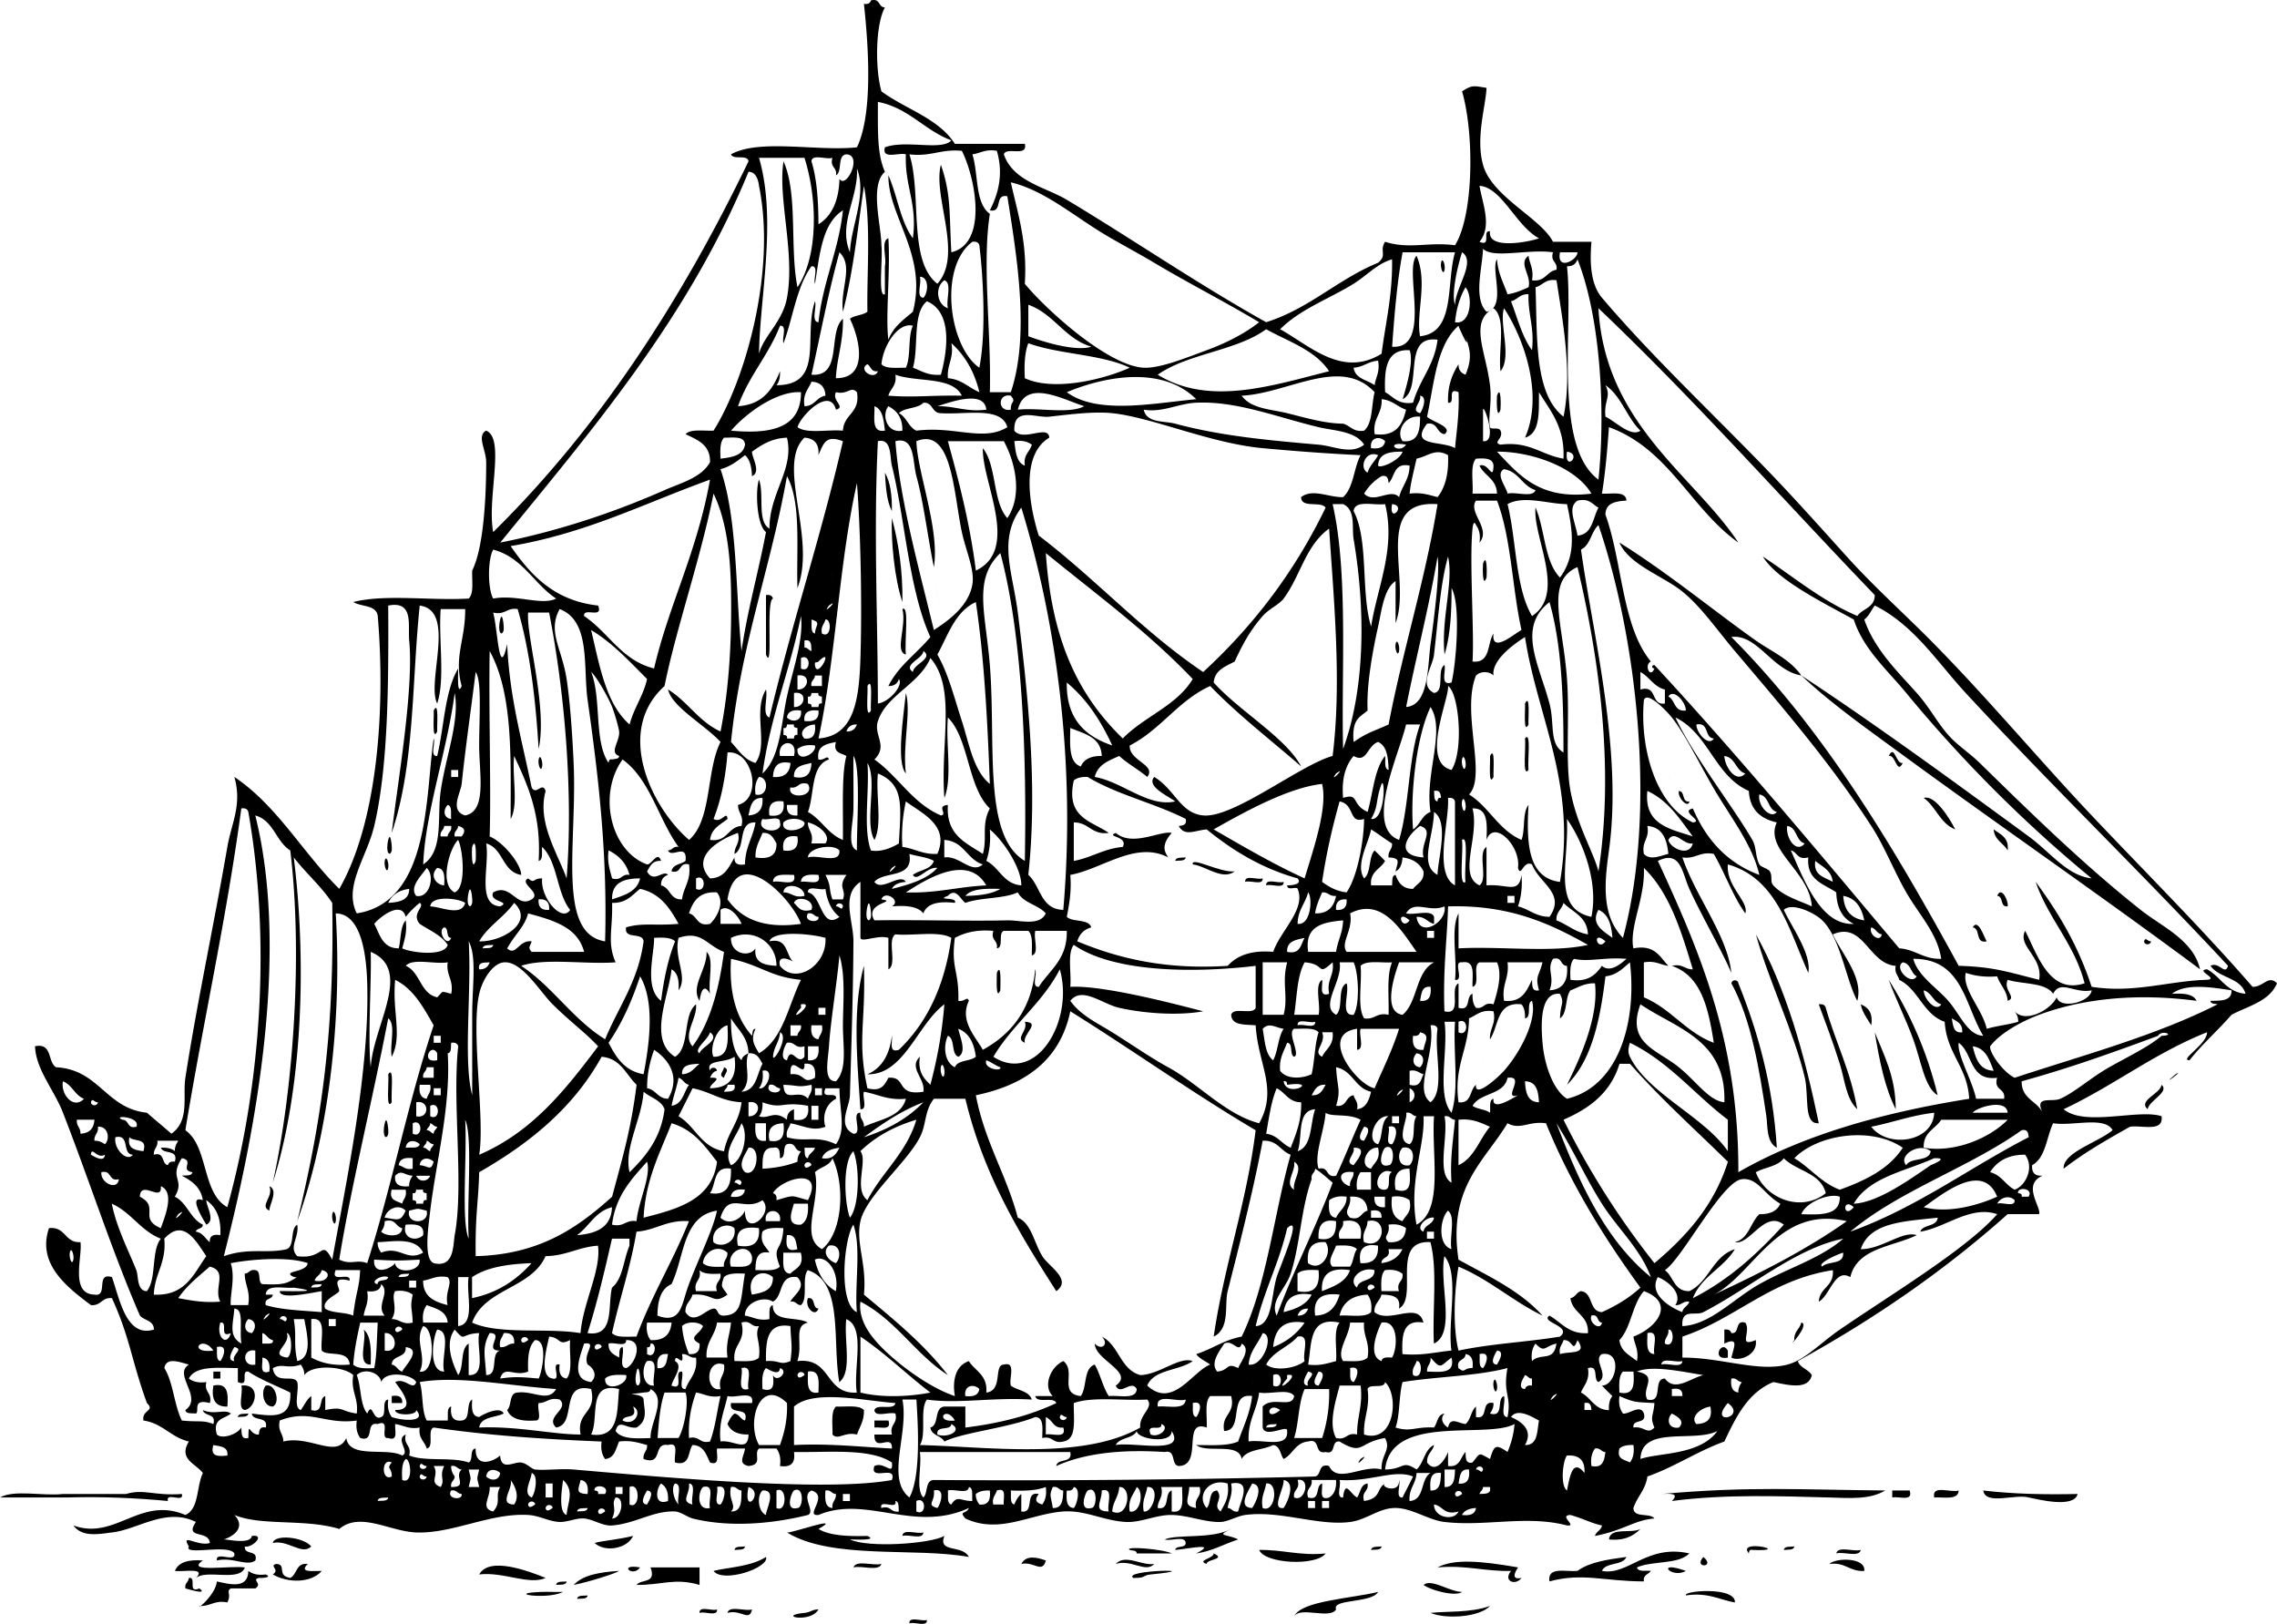 <svg xmlns="http://www.w3.org/2000/svg" viewBox="0 0 424.342 302.616"><g fill-rule="evenodd" clip-rule="evenodd"><path d="M268.56 48.968c.248-1.241.83.416.651 1.303-.25 1.241-.83-.416-.65-1.303zM278.98 73.738c.752-2.109.738 1.75.652 2.607-.74 2.109-.73-1.751-.65-2.607zM166.22 96.552c1.229 4.638 2.032 9.701 1.956 15.644-1.5-4.37-2.15-11.6-1.96-15.648zM276.38 105.02c.749-2.109.736 1.75.651 2.607-.75 2.11-.74-1.75-.65-2.61zM142.75 110.89c.758-.106 1.16.144 1.304.651-1.397.338.111 14.062-1.304 10.429v-11.08zM168.17 113.5c1.334-.866.352 6.141.651 8.474-2.18-.53.18-5.24-.65-8.47zM93.212 115.46c.424-1.838.756 1.501.652 1.956-.302 1.3-1.225.52-.652-1.96zM260.08 120.02c.248-1.241.828.417.651 1.304-.25 1.24-.83-.42-.65-1.3zM168.82 129.14c1.021 3.424-.658 9.761 0 14.993-1.85-2.01-.4-10.98 0-14.99zM284.2 131.1c1.007-1.993.572 2.827.651 3.911-1.01 1.99-.57-2.83-.65-3.91zM80.827 132.4c1.008-1.993.574 2.828.652 3.911-1.007 2-.574-2.82-.652-3.91zM284.2 137.62c1.206-1.583.439 4.297.651 5.867-1.21 1.58-.44-4.3-.65-5.87zM277.68 140.88c1.009-1.993.574 2.827.653 3.91-1.01 1.99-.57-2.83-.65-3.91zM100.38 141.53c.249-1.241.83.417.652 1.303-.24 1.24-.83-.41-.65-1.3zM371.54 154.56c1.229.942 2.889 1.457 2.607 3.911-.79-1.37-2.45-1.89-2.61-3.91zM72.354 156.52c.424-1.837.756 1.502.652 1.955-.303 1.3-1.225.52-.652-1.96zM71.702 160.43c.248-1.241.829.417.651 1.305-.248 1.24-.829-.42-.651-1.31zM219.02 160.43c.106-.764 1.188-.55 1.955-.651-.12.76-1.2.55-1.96.65zM232.05 164.34c-.109-1.414 2.312-.296 3.26-.651.11 1.41-2.31.29-3.26.65zM235.96 165c-.109-1.416 2.312-.296 3.258-.653.11 1.41-2.31.29-3.26.65zM372.2 166.95c.729-1.905 2.118.828 1.956 1.956-1.51.19-.73-1.89-1.96-1.96zM327.22 174.12c5.621 10.023 9.043 22.244 11.733 35.198-2.924.259-1.796-4.973-2.608-8.474-1.87-8.1-6.79-18.2-9.12-26.73zM399.57 175.42c.289-.945.572.068 1.304 0-.16.82-1.29.66-1.3 0zM131.67 177.38c1.496 1.328.236 5.413.651 7.822-1.042-1.89-1.666-.776-1.956 1.305-1.78-2.68 1.47-5.9 1.31-9.12zM160.35 178.03c.37-2.61-.55 3.86 0 0zM185.77 181.29c.898-2.074.645 2.303.651 3.26-.89 2.07-.64-2.31-.65-3.26zM322.66 183.24c.161-.82 1.296-.656 1.305 0 3.615 8.986 6.41 18.793 7.169 30.636-1.972-.943-1.703-4.155-1.955-5.866-1.31-8.83-2.85-18.09-6.52-24.77zM144.71 184.55c.37-2.62-.55 3.85 0 0zM165.56 184.55c.38-2.62-.55 3.85 0 0zM144.71 187.81c.37-2.62-.55 3.85 0 0zM338.95 187.16c.758-.106 1.16.145 1.303.652 1.82 6.437 4.67 11.843 5.867 18.903-2.12-2.007-2.305-5.457-3.259-8.476-1.31-4.14-2.63-7.62-3.91-11.07zM346.77 187.16c1.402.553 2.307 1.604 1.956 3.911-.72-1.23-1.63-2.29-1.96-3.91zM190.99 190.41c3.121.152-.5 2.312 0 3.911-1.98-.8.7-2.24 0-3.91zM290.06 191.07c.38-2.62-.55 3.85 0 0zM349.38 192.37c1.745 4.339 3.889 8.278 3.911 14.342-2.05-4.03-3.05-9.11-3.91-14.34zM276.38 196.93c.37-2.61-.56 3.86 0 0zM134.93 198.89c1.16.478.094 1.185 0 1.955-1.16-.48-.09-1.18 0-1.95zM72.354 200.19c1.156-1.739.475 3.819.652 5.215-1.157 1.75-.476-3.81-.652-5.21zM71.702 209.32c.424-1.838.756 1.501.651 1.956-.302 1.3-1.225.52-.651-1.96zM50.191 221.05c1.755.771-.002 3.399 0 4.563-1.932-.94.859-2.54 0-4.56zM62.576 223.01c.373-2.62-.551 3.85 0 0zM69.747 223.01c.373-2.62-.552 3.85 0 0zM61.924 226.27c.249-1.239.83.417.652 1.305-.248 1.23-.83-.43-.652-1.31zM48.888 226.92c.373-2.62-.552 3.85 0 0zM68.442 228.22c.374-2.61-.551 3.86 0 0zM150.57 241.91c1.503-.199.724 1.885 1.956 1.955-.59 1.76-2.65-.3-1.96-1.95zM325.26 246.47c1.167 1.734-1.481 4.687 1.955 3.259.418 2.932-3.3 4.046-4.562 3.26.46-1.939 1.496-3.929-1.304-2.607v-2.608c.759-.105 1.161.145 1.304.653 1.71.2.51-2.52 2.6-1.95zM67.791 247.78c1.41 1.197 1.372 3.844 1.303 6.52-2.699.09-.678-4.54-1.303-6.52zM322 251.69v1.305c-3.17.64-1.2-3.48 0-1.31zM39.762 255.6h1.303v1.305h-1.303v-1.3zM278.33 257.55c.247-1.241.828.416.65 1.304-.25 1.25-.83-.41-.65-1.3zM39.762 258.21c2.77-.598 2.783 1.561 2.607 3.911-2.249.07-3.031-1.32-2.607-3.91zM44.977 258.21c3.661-.438 2.823 4.134.651 4.562-1.457-.28-.264-3.21-.651-4.56zM50.843 262.12c-1.926.02-2.207-3.02-1.304-3.911 1.819-.46 2.758 3.24 1.304 3.91zM73.005 260.16c1.308-.222 2.039.132 1.956 1.303h-1.956v-1.3zM271.81 260.81c.38-2.61-.55 3.86 0 0zM155.79 262.12c1.877.078 4.267-.356 5.214.65.065 2.022-.797 3.115-1.303 4.563-2.379-.578-3.472 1.152-4.563 0 .07-1.88-.36-4.27.65-5.21zM44.325 264.07c.105-.764 1.188-.548 1.956-.651-.106.76-1.189.55-1.956.65zM162.96 264.72h2.607c.657 1.962-1.452 1.156-2.607 1.305v-1.3zM253.56 271.89c2.19-1.57-1.57 2.19 0 0zM351.34 277.76c-2.961 1.768-6.736 1.397-10.429 1.304-9.02-.229-19.21-.66-29.334.651 1.405-1.425-.166-1.398-1.956-1.304 16.5-1.45 25.46-.8 41.72-.65zM33.896 278.41c.466 1.771-3.073-.467-2.608 1.304-5.969-.55-12.186-.851-18.903-.651H0c2.62-1.51 8.031-.227 11.733-.652h11.733c3.479-1.01 5.11.38 10.43 0zM352.64 277.76h3.258c.669 2.19-2.026 1.015-3.258 1.304v-1.3zM365.02 277.76c-.09 1.864-2.718 1.191-4.562 1.304-.52-2.47 3.08-.82 4.56-1.3zM369.59 277.76c5.436.648 11.373.794 17.599.651-.693 2.72-7.271 1.017-9.125.652-2.55-.7-8.03 1.51-8.47-1.3zM229.44 284.93c-3.086 1.448-.704.901 1.305 1.956-2.635.843-4.775 2.179-7.822 2.608 4.091-2.121-1.435-.851-3.911-.653.147-.938 1.945-.227 1.955-1.302-.08-1.441-2.766-.278-3.911-.653 2.34-1.04 8.84-.01 12.39-1.97zM305.71 284.93c-1.298 1.312-2.984 2.231-5.866 1.956.23-2.38 4.21-1.01 5.87-1.96zM168.17 286.23c.081-1.439 2.765-.276 3.91-.651-.08 1.44-2.76.28-3.91.65zM58.013 288.19c-1.764 1.722-4.325-1.291-7.17-.65.256-1.63 5.597-1.2 7.17.65zM117.98 286.23c-1.112 2.441-5.325 3.098-7.17 1.305 1.56-.42 4.32-.61 7.17-1.31zM136.88 288.84c.105-.764 1.188-.55 1.956-.651-.1.76-1.19.55-1.96.65zM255.52 288.84c.104-.764 1.187-.55 1.955-.651-.11.76-1.2.55-1.96.65zM325.92 289.49c-2.373-2.822 8.479-.304.651-.653-.56-.12-.62.26-.65.65zM332.43 288.84c.106-.764 1.19-.55 1.956-.651-.11.76-1.19.55-1.96.65zM234.66 288.84c4.423-.077 7.562 1.13 12.383.653-1.73 2.41-11.35 1.93-12.38-.65zM342.21 289.49c.281-1.459 3.213-.266 4.563-.653-.28 1.46-3.21.26-4.56.65zM314.83 289.49c-2.024 2.102-6.932 1.325-9.776 2.607.201.884 1.631.54 2.607.65-.424.663-1.499.674-1.305 1.956-7.474-.02-11.439-1.668-17.601 0-.434-2.825 3.027-1.755 5.216-1.956 2.248-1.662 5.688-2.132 9.127-2.606-.698 1.693-3.866.913-4.564 2.606 4.85.95 8.4-5.05 16.28-3.26zM194.9 290.8c-.657 2.539-2.244.102-4.563.651.86-1.71 2.89-1.25 4.56-.65zM317.44 290.15c2.41 1.97-1.98 2.19 0 0zM37.807 290.8c-3.473 2.362 5.301.897 7.821 1.305-.946 2.746-7.096.291-9.125 1.955 2.038-2.028-2.207-1.102-3.911-1.305.685-1.71 2.648-2.14 5.215-1.96zM282.9 292.1c-.399.607-1.517 2.404.65 1.955-1.082 1.496-3.52.634-1.955-1.305-4.905.124-8.421-1.14-13.689-.65 3.04-1.65 8.1-1.21 14.99-.01zM340.91 291.45c1.249-1.206 6.845-1.229 6.518 1.304-2.77.16-3.51-1.7-6.52-1.3zM101.69 294.06c-3.145 1.39-7.909-1.203-12.384-.653 1.888-3.44 9.266-.6 12.384.65zM159.05 292.1c.486-1.471 3.656-.256 5.215-.653-.48 1.47-3.66.25-5.21.65zM119.29 292.1c-1.44 1.99-4.18-.75 0 0zM121.24 292.1h9.126v3.258c-4.621-1.369-7.14.052-11.733 0 .79-1.16 3.77-.13 2.6-3.26z"/><path d="M314.18 292.75c-2.74 1.53-5.83-2.08 0 0zM103.64 295.36c.105-.764 1.188-.55 1.956-.651-.11.76-1.19.55-1.96.65zM265.3 295.36c1.491-1.233 4.792 1.264 7.171 1.305-1.18.92-5.78-.28-7.17-1.3zM104.94 296.66c-2.998 1.525-11.212.249-3.911 0 1.23-.04 2.52.04 3.91 0zM323.31 298.62c-2.956-.52-5.045-1.907-9.125-1.305-.57-.9 9.3-1.68 9.13 1.3zM107.55 297.97c.105-.764 1.188-.55 1.956-.653-.11.76-1.19.54-1.96.65zM130.37 300.58c-.109-1.414 2.312-.296 3.259-.651.11 1.41-2.32.29-3.26.65zM135.58 300.58c.28-1.457 3.212-.265 4.563-.651-.49 2.37-2.08-.07-4.56.65zM152.53 299.92c-1.47 2.648-7.96 1.193-2.608.651 1.15-.11 1.39-.64 2.61-.65zM169.48 302.53c-.11-1.413 2.312-.296 3.259-.651.1 1.41-2.32.29-3.26.65zM337.65 256.25c-.623 2.93-4.708 1.788-7.17 1.303-4.765 1.972-6.965 6.507-9.126 11.08-5.104 1.85-9.202 4.704-14.339 6.52-.348 2.479-1.907 3.743-2.608 5.865.013 1.943 3.074.837 3.911 1.956-3.866.333-5.465 2.148-11.081 3.26.23-.855 1.146-1.026 1.303-1.956-2.216-.488-2.916-1.083-5.867-1.955-2.308.072 1.387 2.155-.65 1.955-7.486-1.978-15.161.24-22.814-.651-2.983-.347-6.052-2.577-9.125-2.608-3.093-.028-5.325 2.194-8.474 2.608-5.925.779-13.081-2.191-19.556-1.304-1.506.207-3.239 1.254-4.562 1.304-2.903.108-6.055-1.262-9.127-1.304-2.934-.04-5.704 1.427-8.473 1.304-4.099-.182-7.635-2.241-11.732-1.955-6.123.426-11.901 4.296-18.252 1.303-1.293-1.502.164-.724.652-1.956-10.21 4.722-19.125-2.468-28.029 1.305-2.724.259 2.06-3.563-1.304-4.562-2.061 1.009.816 3.913-.651 4.562-6.707 1.663-14.635 2.359-21.511.651-.842-.209-2.248-1.26-3.259-1.303-4.042-.179-7.365 2.253-11.733 2.606-1.769.144-3.508-1.156-5.215-1.304-1.426-.122-3.101.698-4.562.652-1.945-.061-3.724-1.175-5.867-1.304-6.993-.418-14.11 3.511-20.858 3.26-4.955-.185-10.432-3.924-14.34-.653-6.494-1.96-14.491-.495-19.555-2.606 1.885 1.947.548 3.697-1.955 4.562.67-.039 4.959.99 5.214-.651 2.647-.353.055 2.308-1.304 1.955-.193 1.715 2.529.514 1.956 2.607-1.527 1.201-4.147-.679-7.17 0-.293-1.814 3.553.512 3.259-1.303-1.027-1.82-9.569.473-8.474-1.305-1.627-2.617 1.699.086 3.911-.65-.236-2.503-4.838-.634-2.607-3.912-5.583-2.763-10.794 1.406-15.645 1.956-2.168.246-5.538 1.01-7.169-1.305 7.81 2.844 12.377-5.55 20.858-1.955 2.572-1.123 2.051-5.336 3.259-7.822-1.351-1.756-4.618-2.603-2.608-5.867-3.363-.766-4.863-3.392-8.474-3.911-.322-2.045 2.247-1.721.652-3.258-2.9-7.988-3.115-12.071-6.519-19.556-1.908-.169-2.002 1.475-3.91 1.304-4.589-3.429-10.076-7.728-7.822-14.34 3.167-.341 2.878 2.772 5.867 2.608.406 2.663-2.011 9.663 2.607 9.776 2.659.487.125-4.222 3.259-3.26 1.471 4.197 2.684 11.331 7.822 9.777-.004-1.733-1.814-1.663-2.607-2.606-5.127-11.8-9.456-25.273-14.34-37.806-1.686-4.325-5.03-8.004-5.214-12.385 3.29-.684 2.303 2.91 3.91 3.911 8.056.418 9.271 7.678 16.948 8.474 1.501 1.323 3.061 2.587 4.562 3.911 3.479-2.436 2.067-6.949 2.607-10.43 2.174-14.012 5.163-27.693 7.822-43.021.782-4.508 2.78-7.808 1.303-13.038 8.048 5.424 12.768 14.175 19.555 20.858 6.911-12.002 8.699-32.569 7.17-50.842-.268-2.122-3.1-1.68-4.562-2.607 5.87-1.518 14.555-.22 21.511-.652 1.008-.947.573-3.337.651-5.214 2.129-4.266 2.616-13.667 2.608-20.207-.003-2.27-1.825-4.941 0-5.867 3.604 1.452.107 12.612 1.303 18.903 19.609-19.283 34.924-42.862 47.584-69.094-.167-1.354-2.864-.178-3.259-1.303 5.316-2.94 16.004-.509 23.466-1.304 2.99-6.225 2.175-18.689 1.303-26.725.757.106 1.16-.144 1.304-.651 1.778-.475 1.312 1.294 2.607 1.304-1.8 3.301-1.833 11.498-.652 15.644 4.497 3.325 10.636 5.008 13.688 9.777h13.037c.6 2.556-3.438.473-3.911 1.956 1.708 5.056 7.793 6.117 11.732 8.474 11.968 7.16 24.501 15.757 37.155 22.814 8.089-2.558 13.306-7.987 20.858-11.081 1.764-1.433.18-2.166 1.304-3.911 4.54 1.455 7.991-.017 13.036.652 3.597-5.872 3.518-21.216 1.305-28.681 1.879-1.191 2.039-1.058 4.562-.652-.13 3.348-2.051 9.243-.651 14.341 1.631 5.95 10.808 9.947 13.036 14.34h7.17c-.196 2.458-.536 7.494 1.955 10.429 9.149 10.776 20.028 20.984 30.637 31.939 5.083 5.25 10.001 10.771 14.991 16.296 5.053 5.594 10.46 10.416 15.645 15.644 10.45 10.536 20.01 22.041 29.983 32.591 10.246 10.836 20.682 21.217 29.985 31.94 2.002.097 2.932-2.293 4.562-.652-1.412 3.369-5.344 4.216-8.474 5.866-2.511 2.922-5.438 5.426-7.822 8.474-2.034-.008 3.294-2.961 3.26-5.215-9.801 3.888-17.41 9.967-26.726 14.342 3.947 3.305 13.971-.099 18.252 1.303.413 3.02-3.563 1.649-5.867 1.955-4.319 2.416-8.596 4.876-12.385 7.822-.187-3.023 6.401-4.889 9.125-7.169-1.444-2.685-7.567-.69-11.08-1.305-1.255 2.658-1.382 6.441-3.911 7.821-.119 1.423.534 2.074 1.955 1.955-3.916 1.656-.229 5.857-.652 7.171h-5.865c-11.708 10.455-24.81 19.515-39.11 27.377.43 1.31 1.97 1.51 2.6 2.62zm-4.56-1.95c3.251-.828 6.156-4.031 9.777-6.52 9.41-6.46 23.623-15.008 29.332-21.51-4.974-1.706-9.635 2.526-14.34 3.26.518-1.439 3.063-.848 3.258-2.608-6.052.684-12.679.791-14.339 5.867 3.943.019 7.771-3.51 10.428-2.607-4.546 2.189-11.097 2.374-12.383 7.821-2.903-1.73-3.76 3.411-5.867 4.563.146-2.679 2.876-2.772 2.607-5.866-11.676 1.795-17.949 8.993-28.029 12.385v3.911c7.22-.04 14 2.72 19.55 1.31zM215.1 48.97c-2.992-1.792-6.172-3.453-9.126-5.215-5.876-3.506-11.307-8.272-17.6-9.778 1.312 5.859 3.109 11.232 2.608 18.903 3.696 4.535 15.378 15.284 22.162 15.645 3.098.164 8.271-2.001 11.733-3.26 3.358-1.22 7.094-3.081 9.778-5.214-6.59-3.941-13.38-7.387-19.55-11.081zm-23.46 7.822v5.867c3.006 1.134 8.847 2.87 11.733 1.956-4.99-1.53-6.93-6.109-11.73-7.823zm154.48 58.01c.978-1.413 3.261-1.519 3.26-3.911-17.151-17.831-33.565-36.399-51.495-53.45 1.196 21.618 17.88 31.223 26.074 43.672-8.884-6.325-12.954-17.465-24.118-21.511-.306 4.258-.665 8.462-1.305 12.385 1.845.112 4.473-.56 4.564 1.305-2.059.115-3.889.458-3.911 2.607 3.174 8.774 3.047 20.852 8.474 27.376-1.308.577-.171 3.312.651 1.304-.362.001-.74-.528 0-.652 15.772 17.034 30.648 34.968 45.628 52.798 3.049.211 4.464 2.054 7.822 1.956-.688-4.713-4.065-8.137-6.519-12.385-2.245-3.889-4.021-8.528-6.518-12.386-7.72-11.919-16.955-22.581-25.423-32.591-3.342-3.952-6.268-8.239-9.777-11.081-3.558-2.883-9.962-4.988-11.732-9.126 9.068 5.656 17.474 12.634 25.421 18.251 2.854 2.018 6.397 3.503 8.474 6.518-5.388-.919-8.247-7.823-13.036-7.17 17.253 17.294 30.162 38.932 42.368 61.272 6.665.203 9.124 1.161 14.992 2.607.756-4.248-4.117-6.29-2.605-9.127 2.248 4.339 4.478 11.944 11.08 9.778-1.926-7.417-6.734-11.951-9.125-18.903 4.262 5.733 7.98 12.01 10.428 19.556 7.889 1.251 14.336-1.095 21.512-1.304 2.3-.191-2.3-1.765 0-1.956 2.551 1.359 3.573 4.247 7.169 4.562-.858-3.053-4.931-2.892-6.518-5.214 1.619-.849 2.705 1.912 3.26 0-16.077-17.296-33.3-33.952-48.888-50.843-5.271-5.71-9.654-12.678-16.947-16.296-.653.868-1.074 1.967-1.956 2.607 1.935 5.655 6.451 9.938 9.776 13.688 2.512 2.832 3.725 5.385 5.867 7.822 1.682 1.913 3.977 3.361 5.866 5.214 9.923 9.725 19.553 19.097 29.985 27.376 3.956 3.143 9.839 5.632 11.08 11.082-18.475-13.742-37.797-27.039-56.057-40.414-6.275-4.598-12.628-9.073-18.252-14.34 14.045 9.23 29.395 20.484 42.37 29.984 4.1 3.001 7.2 7.348 11.731 7.822-12.756-10.478-24.447-22.282-34.546-34.547-3.479-4.225-8.009-8.184-9.777-13.688-5.892-3.238-14.324-7.398-16.947-11.732 5.79 3.81 10.94 8.22 17.63 11.08zm58.67 70.4c2.058-.103 3.934-.022 4.562 1.305-11.472-1.511-21.467-.323-29.334 2.606-3.41 1.271-7.374 3.506-9.125 5.867-.233 1.129 2.469 4.898 4.563 5.866 12.908-4.259 26.441-7.888 37.806-13.688-.506-.146-1.286-.019-1.304-.651 1.942-.014 3.973.06 3.911-1.956-3.52-.53-8.55-1.39-11.09.65zM164.26 67.872c.84.898 2.831.645 4.562.652.977-2.066.327-5.757 1.304-7.823-2.64-.699-5.5 3.472-5.86 7.171zm4.56-39.11c-1.344-.394-4.528 1.052-3.911-1.304 3.867-1.459 10.618.708 12.385-1.303-5.065-1.889-7.882-6.024-13.689-7.17-.001 5.952-.132 9.688 1.304 13.036-2.904 2.54-.64 10.08-.652 13.689.313 2.533-.702 9.797.652 9.125v-5.214c.396-1.559-.818-4.729.651-5.215.393 6.266-.571 14.629 0 18.904.884-2.375 2.806-3.712 4.563-5.215 2.776-10.605-4.638-17.781-4.563-25.421 1.675 3.756 2.249 8.615 4.563 11.732.88-6.525-1.57-9.723-1.3-15.644zm5.87 24.117c4.881-5.434-.901-16.191.652-22.162 1.953 5.511 1.544 9.351 1.956 16.296 6.909-1.666 4.434-14.044 1.955-18.903-3.866-.39-5.809 1.143-9.777.651 2.36 7.42-.31 19.866 5.21 24.118zm9.78-13.036c-1.476 9.479.284 21.997 0 33.243h3.911c3.59-10.709 1.095-25.485-.651-36.502-2.491-.536-.769 3.142-3.26 2.607 1.603-3.129 2.56-6.755 1.304-11.081-2.116-.378-3.033.444-4.563.651 1.16 3.624.45 9.114 3.26 11.082zm-28.68-7.17c.267-1.571-1.191-1.417-.652-3.259-1.146.375-3.83-.788-3.911.651 1.026 3.32 1.28 7.412 1.304 11.733 2.541-1.587 3.803-4.454 3.911-8.474 1.247 2.017 4.383-4.417 1.304-4.563-1.8.158-.69 3.219-1.95 3.912zm-14.34 33.244c.884-3.386 4.364-5.853 5.215-10.429 1.543-8.3-1.736-18.526-.652-25.422 2.715 5.977 1.14 16.243 2.608 23.466 3.917-5.886 3.727-16.475 1.303-24.118h-8.474c3.36 11.511.15 25.934 0 36.503zm14.34 4.563c6.13.027 4.426-7.321 2.607-11.081.856-.665 2.403-.639 3.259-1.304-.15-6.872.708-16.159-.651-23.466-1.143 7.983-2.042 16.209-3.911 23.466-.572-4.304 2.054-8.424-.652-11.081-2.029 7.313-3.516 15.169-5.215 22.814 5.89.458 2.969-7.896 5.867-10.429.07 4.39-1.15 7.368-1.32 11.081zm3.91-39.11c.306 5.529-3.564 10.331-1.304 15.644.2-5.015 3.22-10.672 1.3-15.644zm-66.488 69.741c11.172-2.187 21.926-5.91 30.636-9.777 2.896-1.286 6.894-2.291 8.474-5.215.058-3.317-2.38-4.139-4.562-5.214.947-1.009 3.337-.574 5.214-.652 5.745-9.083 11.763-29.454 8.474-45.628-.024-.118-.223-2.656-1.955-2.608-11.21 27.244-29.01 47.901-46.268 69.094zm182.51-56.053c2.318 1.013.395-2.214 1.956-1.956-.53 3.593 7.639 1.895 9.125 1.303-4.291-2.293-6.922-9.5-11.081-9.777.61 3.564 2.36 7.514 0 10.43zm-131.01 26.725c9.044-.007 4.942-9.345 7.17-15.644.375 1.146-.788 3.829.652 3.911.823-7.651 3.729-13.219 4.562-20.859-3.88 2.421-4.34 8.262-5.214 13.688-.356-.947.761-3.368-.652-3.259-2.767 3.751-3.44 9.597-5.215 14.34-.356-.947.763-3.369-.651-3.259-2.113 5.493-5.843 9.367-7.823 14.993 4.52-.261 6.458-3.103 7.823-6.519.04 1.136-.16 2.028-.66 2.608zm37.8-3.259c1.346-6.87.654-17.544 0-22.814-.144-.508-.546-.758-1.304-.652-6.35 4.779-4.34 19.552 1.3 23.466zm95.17 3.259c.4 3.282-.431 6.25 0 7.821.147.539 1.624-.091 1.956.652.662 1.479-1.57 2.177 0 2.607 5.469-.689 7.612 1.947 11.733 2.607.269-5.918-2.437-8.862-4.564-12.385-.042 3.652.271 7.657-2.605 8.474 3.603-8.176-.402-18.834-3.911-24.118-.958 2.831 1.528 9.053-.652 11.732-.474-3.871 1.164-9.856-1.303-11.732-4.6 2.531-1.44 7.907-.66 14.342zm-1.3 4.563v5.867c2.82.383.09-7.116 0-5.867zm4.56-21.511c1.523-.214 2.693-.783 3.911-1.303.626-2.198-1.996-4.453 0-5.866.207 1.53 1.029 2.446.651 4.562 2.524.352 2.685-1.661 4.562-1.956.267-1.57-1.19-1.417-.651-3.259-4.674-.653-11.148 1.239-13.036-.652-.142 3.737-1.84 9.193.651 11.733 3.834-.751.698-8.064 1.955-9.778.18 2.655 1.23 4.424 1.96 6.519zm-21.51 9.778c7.569.527 2.116-14.402 4.561-16.947 2.155 4.986-.17 10.76.653 14.992 6.714-.674 4.809-9.967 6.518-15.644h-9.775c-1.02 5.489-1.52 11.516-1.95 17.599zm13.04-17.599c-.818 2.459-2.063 7.907-1.305 9.777.04-3.213 3.98-8.025 1.31-9.777zm-1.31 13.036c2.99.571 3.369-4.85 1.956-6.519-1.04 1.786-1.71 3.939-1.96 6.519zm22.82-13.036h-3.26c-.7 3.547 3.27 1.487 3.26 0zm-58.02 14.34c-5.526 4.035-14.601 4.519-20.206 8.474 9.547 5.871 21.1 2.09 31.939-.652-2.59-3.928-7.53-5.496-11.73-7.822zm-37.15 11.732c5.683 4.23 16.19 2.042 24.119 1.304-6.2-6.154-16.64-4.418-24.12-1.304zm11.73-4.562c-5.298-2.526-13.174-2.471-18.904-4.563-.675 1.715-.78 4-.651 6.519 5.41 2.517 14.77.218 19.55-1.956zm46.93-2.607c.74-5.777 2.072-10.964 1.956-17.6-2.832.852-4.612 2.967-7.171 4.562-4.482 2.795-9.934 4.702-13.688 8.475 5.42 2.97 11.53 9.131 18.9 4.563zm34.55-16.296c1.264 11.359-2.655 33.492 5.866 39.762 1.335-12.653.412-30.193-3.911-41.066-.27.819-.84 1.332-1.96 1.304zm-119.94 5.866c.896-.835 1.136-3.897-.651-3.911.38 1.146-.79 3.83.65 3.911zm4.57 1.956c-.397-1.559.818-4.729-.652-5.215-1.8 1.239-1.47 4.474.65 5.215zm109.51-3.911c.356 9.419-.277 19.83 5.214 24.117 1.698-8.058-.174-18.034-1.305-25.421-2.05-.312-2.54.928-3.9 1.304zm-4.57 2.607c1.209 3.135 2.068 6.624 3.911 9.125.485-4.179-.761-6.625-.651-10.429-1.62-.101-2.02 1.024-3.26 1.304zm-111.46 12.385c1.593.58 2.826 1.519 5.214 1.303 1.362-4.99 2.023-11.733-2.607-13.688-2.76 2.229-1.48 8.512-2.6 12.385zm95.82 10.429c-3.416 4.372 2.779 3.122 5.215 4.562.142-2.167.838-6.148.651-10.429-2.315-1.013-.392 2.214-1.955 1.956-.122-3.166.785-5.299 1.955-7.17-.035 1.121.502 1.671 1.305 1.956 1.43-3.413.648-5.016 0-7.17 1.076 3.575-1.646-2.488-1.305-1.956-4.081 3.522-4.541 10.667-5.866 16.947.843.941 4.976 1.919 3.26 3.26-1.54-.202-1.22-2.264-3.26-1.956zm-3.26-13.689c-4.371-.241-4.734 3.522-4.562 7.822 1.562.83 2.399 2.38 5.216 1.956 1.171-4.26 3.966-6.897 4.561-11.732-6.764-.898-2.614 9.116-6.516 11.081.77-2.482 2.11-7.147 1.3-9.127zm-86.04 5.216c2.609.215 3.874 1.775 5.867 2.607-.931-3.849-2.698-6.863-5.215-9.125.51 2.899-.87 3.911-.65 6.518zm75.61-1.956c.298 2.093 2.536 2.243 3.911 3.259.207-1.53 1.029-2.447.651-4.563-1.84.109-2.72 1.195-4.56 1.304zm-88.65.651c-1.281.196-1.292-.879-1.956-1.303-1.85 1.006 1.28 3.124 1.96 1.303zm1.95 4.564c5.075.372 7.789-.108 13.688 0-1.786-3.646-8.399-2.464-12.384-3.911.31 2.05-.93 2.548-1.31 3.911zm65.84 0c1.743 2.445 5.379 2.505 8.474 3.259 3.275.797 6.896 1.921 10.429 1.955 1.362.375 1.861 1.616 3.911 1.304 1.633-1.41 1.344-4.741 1.956-7.17-6.32-6.793-16.11.241-24.77.652zm-81.48 1.955c1.945-.01 2.216-1.695 3.912-1.956-.08-1.659-.949-2.528-2.608-2.608-.54 1.411-1.68 2.225-1.3 4.564zm149.27 1.955c1.804.829 4.762 3.896 6.518 2.608-2.546-2.452-3.544-6.451-6.518-8.474 1.13 2.172-.33 2.892 0 5.866zm-149.92-4.563c-4.42-.284-10.116 3.784-13.036 7.17 7.41.678 13.04-.433 13.04-7.17zm-.65 6.519c1.759 1.284 5.695.389 8.474.652.127-3.132 3.268-3.25 2.608-7.17-1.16-1.217-1.657.529-3.911 0-.849 1.619 1.912 2.705 0 3.259-1.13-4.288-6.47.959-7.17 3.259zm41.06-3.259c3.918-.426 9.549.859 12.385-.651-3.61-1.072-10.93-5.291-12.38.651zm-1.3 0c-.059-1.778 1.086-1.312 0-2.607-2.51-.514-2.51 3.12 0 2.607zm76.26.652c.376-.396 1.524-3.092 0-3.259.39 1.16-1.91 2.706 0 3.259zm-89.95-1.304c3.302-.044 5.398 1.12 9.125.651-.4-3.873-7.13-1.225-9.13-.651zm86.7 6.518c2.915.31 3.261-1.953 3.258-4.563-2.86-.342-4.55 2.804-3.26 4.563zm.65-5.866c-1.631-.541-2.559-1.786-4.562-1.956.16 2.768-1.704 3.51-1.304 6.519 3.97.501 5.19-1.751 5.86-4.563zm-96.48-.652c-1.304 1.631-.301 5.127 2.608 4.562.05-2.436-1.05-3.732-2.61-4.562zm-2.6 0c.088 2.084-.643 4.988 1.956 4.562-.24-1.943-.38-3.968-1.96-4.562zm7.82 4.563c7.115-.922 12.46 2.117 16.948-.652-1.08-3.917-7.695-2.3-12.385-2.606-1.741.002-1.417-2.061-3.26-1.956-1.026 1.147-3.491.855-4.562 1.956 1.45.724 1.77 2.578 3.26 3.258zm74.96-.652c-7.96-1.917-15.259-4.9-22.813-4.562-3.377.151-6.246 1.878-9.778 1.304.534 2.53 3.801 2.054 5.867 2.607 8.747 2.343 17.671 3.115 26.725 3.911 2.851.25 6.039 1.928 8.474 0-1.59-2.566-5.71-2.594-8.47-3.26zm-50.84 23.466c1.121 16.595 6.227 26.676 14.339 34.547 3.951-4.088 10.018-6.062 13.036-11.081-8.26-8.7-18.05-15.85-27.38-23.47zm-1.31-3.259c10.616 8.07 19.454 17.917 30.636 25.421 9.277-8.54 17.022-18.611 22.813-30.636-.878-1.294-4.55.205-4.562-1.956 2.15-1.673 5.213.096 7.822 0 1.958-1.736 1.977-5.413 3.26-7.822-5.873-.273-11.823-.712-18.251-1.304-9.727-.893-20.612-5.749-28.03-6.518-3.542-.368-8.213.267-11.732.651-2.477.272-6.682-1.911-6.518 2.608 1.694 2.127 6.348-1.232 6.518 1.304-5.36 3.196-3.78 12.545-1.96 18.254zm-59.31-14.34c2.132-.259 4.214-.566 4.562-2.607-.072-1.666-2.183-1.293-3.91-1.304-.75.77-.74 2.304-.65 3.911zm9.12 13.036c-.068-6.555 4.691-11.131 3.259-16.948-2.926.116-4.728 1.355-6.518 2.607-.003 1.165 1.755 3.792 0 4.562-.069-1.669-.369-3.107-1.304-3.911-1.359 1.032-2.655 2.125-4.562 2.607 3.199 9.403 2.766 22.439 3.911 33.896 1.137-7.771 3.15-14.666 4.562-22.163-1.821-1.456-1.953-8.018-1.304-9.777 1.03 2.663-.41 7.797 1.95 9.127zm-5.86 51.493c4.667-1.226 2.751-10.239-1.955-9.777-.36 4.638-1.187 8.808-2.607 12.385 1.486.895 2.45-1.681 2.607 0-1.307 1.083-3.03 1.75-3.259 3.91 3.286.462 3.246-2.402 5.867-2.607.47-1.98-.67-2.36-.65-3.9zm-5.22 13.69c2.759-.065 3.513-2.138 4.562-3.911-.083 1.169.648 1.526 1.956 1.305.026-3.234 1.505-5.015 1.956-7.822-3.434-.174-1.721 4.795-3.911 5.866-.015-1.537 1.124-1.92.652-3.911-3.25 1.11-9.05 4.36-5.22 8.47zm3.91-25.42c1.382 1.443 2.385 3.264 4.562 3.911 2.499-3.533-.557-9.551 1.956-13.688.397 1.558-.818 4.729.652 5.214 4.18-17.548 9.63-33.826 13.688-51.495-3.11-1.171-3.577.254-4.562 2.607.17-2.125-.774-3.137-2.608-3.259-5.309 5.061 2.313 18.663-1.303 28.028-.226-7.378.748-15.958-1.956-20.858-2.99 17.008-8.61 31.378-10.43 49.548zm38.46-16.3c2.034 3.545 3.13 7.994 4.562 12.385 1.344 4.12 2.107 9.188 5.214 11.733-.433-11.734-1.033-23.302-2.607-33.895-3.87 1.77-5.15 6.13-7.16 9.77zm6.52-13.03c.481-2.687-1.222-6.341-1.956-9.778-1.576-7.391-1.802-19.665-8.474-16.947.157 5.766 4.387 16.429 3.259 23.466-1.137-5.532-1.935-12.202-3.259-16.948-.722-2.59-.21-7.497-3.911-6.518.777 10.74 4.505 24.174 7.169 35.199 2.34-1.55 6.41-4.23 7.17-8.47zm.65-2.61c8.325-3.977 1.101-16.483 1.304-22.814 2.616 3.251 1.786 9.948 4.563 13.037 2.826-4.168 1.57-10.236-.652-14.34h-10.429c2.12 7.665 4.12 15.435 5.22 24.117zm73.66-22.815c1.486.183 2.449-.157 2.606-1.303-.97-1.027-2.92-.727-2.61 1.303zm-91.91 50.845c-.868 2.673 1.968 4.584-.651 7.17 4.453 3.152 7.068 8.142 12.385 10.429 1.358-.191-.967-1.764 1.304-1.956-.388 5.603 3.374 7.055 6.518 9.126.864-3.049-.314-5.426 1.303-8.475-4.153-3.934-3.858-13.024-7.821-16.947-.429 4.785.861 11.291-.652 14.992-.794-10.212 2.288-20.452-2.607-26.073-2.05 4.87-8.21 6.92-9.77 11.73zm1.95-6.52c1.875-3.775 5.26-6.038 7.822-9.125-3.976-8.658-4.793-22.409-7.17-31.94-.406-1.627.014-5.158-2.608-4.562-.827 16.656-.021 32.904 0 48.887 2.145-.273 4.818-3.4 3.911-4.562-.26.81-.83 1.33-1.95 1.3zm25.43-41.066c-.313-2.05.928-2.548 1.303-3.911-.756-.547-1.747-.86-3.259-.652.23 1.944.38 3.97 1.96 4.563zm71.05-3.911c-4.18-.752-1.44 1.991 0 0zm18.25 4.563c-1.695.909.477 3.374.651 4.562 1.559-.396 4.729.819 5.216-.651-2.5-.772-3.08-3.448-5.87-3.911zm16.29 4.562c-3.05-5.114-11.506-7.877-17.6-7.821 4.12 4.354 7.93 9.017 17.6 7.821zm-39.76-7.17c-2.367-1.001-3.61 2.39-1.956 3.259.39-1.355 1.38-2.105 1.96-3.259zm0 1.956c.447.614 4.117-1.061 4.564-2.607-2.4-.016-4.48.292-4.56 2.607zm7.17-1.303c-.46 2.146-1.045 4.167-1.303 6.518 2.242-.284 3.654.258 5.214.652 1.443-1.817 2.113-4.406 1.956-7.822-2.4-1.349-3.61.174-5.87.652zm28.03-1.304c-.52 3.946 2.99.434 0 0zm-17.6 7.821h4.562c-.075-2.748-2.353-3.296-3.26-5.214 1.66-.709 2.528 3.052 2.609 0-.097-1.425-1.645-1.399-3.26-1.303-1.15 1.233-.47 4.304-.65 6.517zm-15.64-1.955c-.073-.795-.194-1.543-1.303-1.304a9.203 9.203 0 00-3.26 3.259c1.847 2.001 4.922-1.1 6.519.652.521-2.086 1.927-3.29 1.955-5.867-3.01-.609-2.71 2.087-3.92 3.26zm-166.87 12.387c-1.034 1.843-1.034 7.283 0 9.125 4.315-.822 9.049 1.358 11.733 0-4.183-2.76-6.235-7.67-11.732-9.12zm29.982 22.16c2.75-11.872 7.985-21.562 10.429-35.199-12.141 4.372-23.026 10-37.154 12.385 3.733 5.392 8.087 10.164 16.296 11.081 1.044 2.566-2.815.228-2.608 1.956 4.57 3.04 6.95 8.26 13.04 9.77zm-11.73-7.17c1.584 6.673 2.762 13.751 7.17 17.6.807-3.104 2.542-5.28 3.259-8.474-3.27-3.25-6.36-6.68-10.43-9.13zm5.22 18.9c-.083-.783-.896-3.547-1.304-4.562-.748-1.864-2.929-5.696-3.911-6.519 1.949 4.787.487 12.984 3.259 16.948.037-.398.097-.771.651-.652.506-.146 1.287-.018 1.304-.651-1.92-.62.18-2.77 0-4.57zm37.15 1.31c6.497-.487 7.562-6.75 7.822-14.992.316-10.046.029-23.664-.651-32.592-3.37 14.882-3.92 32.582-7.17 47.582zm-28.68-9.78c-9.263 8.324-2.596 22.506 4.562 28.68 4.307-3.732 3.15-12.928 5.867-18.251-2.912-3.179-9.088-6.548-9.777-9.777 3.646 2.22 5.732 6 9.777 7.821 1.681-8.463 2.096-17.458 1.956-26.073-.098-6.014-.666-12.904-3.259-18.252-2.41 12.172-7.08 25.502-9.13 35.852zm151.22-29.985c-.265-.708-.539-.483-.652.652-.612 6.129.36 19.473 0 24.769 3.421.379 2.699-3.384 3.912-5.214-.462 3.91 4.053-.113 5.213-.652-1.738-7.821-1.907-17.212-4.562-24.117h-3.91c-1.559 2.203 2.867 5.204.65 7.821.21-1.517-.1-2.508-.65-3.265zm15.65 9.775c2.837-3.895 2.556-8.037 1.305-13.688-3.458.001-8.027-1.697-11.081 0 1.687 6.787 1.42 15.526 4.562 20.858 6.465-4.198.097-14.79.653-20.207 1.79 4.084 1.64 10.107 4.57 13.037zm3.26-7.819c2.825-.218 2.816-3.268 3.911-5.215-1.159-.579-1.656-1.82-3.911-1.303-1.95 1.327-.38 3.984 0 6.518zm-43.68 39.759c4.4-12.136 3.99-27.146 1.956-39.11-.358-2.106.453-5.423-1.956-6.518h-1.955c2.98 12.848 1.57 32.228 1.96 45.628zm1.96-44.322c2.852 5.407 1.298 15.215 3.26 21.511 1.102-7.169 4.654-14.579 2.606-22.814-2.11.279-5.64-.859-5.87 1.302zm7.17-1.304c-.69 3.784 2.82.272 0 0zm.65 22.166v-7.822c-2.179 1.421-2.576 5.414-3.26 8.474-1.223 5.476-2.161 11.317-1.956 15.644-1.438 1.263-2.981 1.553-2.606 5.867 2.568-1.758 3.26-1.808 6.518-3.259 2.689-14.043 6.77-26.692 9.125-41.065-12.29-.86-4.78 14.105-7.82 22.165zm-70.4-1.96c1.867 15.02 3.747 32.507 1.955 48.888 2.312 2.033 2.264 6.427 6.519 6.517 2.39-27.672-1.387-54.021-7.823-74.959-4.42 5.929-1.6 11.999-.66 19.549zm104.3-8.47c-6.104 2.647-2.703 10.415-1.955 20.858.519 7.253-.345 15.5.65 20.858 1.184 6.367 4.32 11.444 5.216 14.992 2.97-19.18.16-39.59-3.91-56.71zm.65-3.26c2.193 15.72 7.8 37.469 5.216 56.057-.783 5.641-1.539 12.071 2.606 16.297 6.459-23.986 2.409-56.571-4.562-76.916-1.39 1.225-1.48 3.746-3.27 4.556zm-69.1 25.42c-5.978 2.714-9.225 8.158-14.991 11.082-.215 2.846 5.055 3.603 3.26 5.866-1.642-1.4-3.637-2.448-5.216-3.91-1.964.859-4.022 1.626-4.563 3.91 5.185.906 9.946 5.689 14.993 4.563-1.364-1.055-5.43-2.79-3.911-4.563 3.924 2.379 4.812 6.744 9.125 7.17 5.615.555 18.193-9.481 24.118-11.081 1.719-13.577.22-29.243-.651-42.369-4.436 3.191-5.34 8.86-8.476 13.036-.843 1.126-2.751 1.929-3.909 3.259-2.449 2.814-3.776 5.38-5.216 8.474-1.679.929-3.688 1.527-3.911 3.911 4.835 5.382 13.548 10.35 16.296 15.644-5.67-4.97-11.72-9.56-16.94-14.99zm-22.81 16.95c-1.135-.049-2.027.146-2.607.652-1.562 6.994 3.324 7.54 6.519 9.778-3.242.417-3.668-1.981-6.519-1.955v7.169c3.315-.595 5.538-2.283 9.125-2.606 1.081-2.045-3.25-1.839-1.303-2.607 3.123 2.639 8.267-.47 10.428 0-2.036 2.327-1.34 3.506-.649 4.562-6.054-3.162-12.356 2.198-18.252 3.26.257 3.081-.209 5.439-.652 7.821 1.126 1.047 4.03.316 4.563 1.955-1.354.385-2.223 1.255-2.608 2.606 7.678 3.188 16.422 5.308 28.029 4.564 1.743-1.95 4.438-2.951 8.474-2.608 1.347-3.943 6.148-7.914 4.562-11.733-.234-.562-1.918.457-1.955-.649 0-.029 3.036.061 1.955-1.305-6.796-1.896-12.145-5.238-16.947-9.127-2.184.161-4.108 1.402-5.215-.651.796-.073 1.544-.194 1.304-1.303-5.76-2.93-12.85-4.54-18.26-7.81zm-18.25-20.86c1.164 14.949-1.339 31.842 6.519 36.502.331-18.571-.261-41.307-4.563-57.361-5.16 4.91-2.71 11.3-1.96 20.86zm77.57 7.82c4.252-.315 3.988-7.48 4.563-11.733.837-6.179 1.744-13.695 1.303-16.295-1.64 9.65-3.99 18.6-5.86 28.03zm5.21-9.78c-.297 2.399-2.912 5.713 0 7.17 2.08-.312.446-4.334 1.956-5.215.289 1.232-.886 3.929 1.305 3.259.787-3.155 1.803-14.393 0-17.6.022 4.586-.243 8.883-1.305 12.385-.69-6.562 1.73-13.47.651-18.25-1.47 5.09-1.91 12.54-2.62 18.26zm-112.11-14.99c-.56 3.86.37-2.61 0 0zm-5.22 5.87c-.55 3.85.38-2.62 0 0zm4.56 0c-1.57 2.18 2.19-1.58 0 0zm134.28 18.25c1.011 3.812-.13 7.498 2.609 9.125.006-10.218-.328-20.097-2.609-28.028-6.1 4.75-1.94 11.59 0 18.91zm-216.41 37.15c2.058-.116 3.888-.458 3.911-2.608-1.934.24-3.216 1.14-3.911 2.61zm3.911-48.88c-.271-2.851.928-7.481-3.911-6.519.057 13.792.078 29.63-2.607 41.065-1.369 5.827-5.768 11.238-3.26 16.297 13.772-2.155 12.766-22.092 14.341-32.592.357.947-.762 3.369.652 3.26 1.312-5.424 1.38-12.092 3.911-16.296.006.956-.247 5.333.651 3.259-1.502-5.505.72-8.635.652-14.34h-4.562c-.431 5.654.863 13.031-.652 17.6-2.057-4.056 3.617-17.354-3.259-18.251-1.501 14.504-.911 29.583-5.215 42.37 1.132-9.63 4.126-26.74 3.259-35.86zm29.335 7.17c.668 4.455 1.064 10.384 1.304 15.644.684 15.057-3.192 31.824 5.866 33.242.466-16.799-1.343-31.429-3.259-44.976-.869-6.146.63-14.746-5.215-16.947-2.31 4.21.45 7.39 1.3 13.05zm-9.128-13.04c-2.058-.319-2.302 1.175-4.563.652.853 3.027 1.099 12.837 2.608 5.866.44 9.99 2.796 18.062 4.562 26.725.868 1.599 1.967-1.175 2.607.652-1.625 5.849 2.234 11.602 3.911 16.296 1.286-16.293-.444-35.178-3.259-49.539h-3.911c-.387 4.46 3.644 17.656 1.956 25.421-.568-9.42-1.636-18.35-3.908-26.07zm45.628 30.64c3.35-3.036 3.456-9.292 4.562-14.341 1.17-5.335 3.125-10.602 2.607-14.992-2.04 10.12-5.69 18.64-7.17 29.33zm9.78-26.08c.081-1.632 1.244-2.041-.652-2.608.11.98-.24 2.41.65 2.61zm1.3 0c1.816 1.043 1.803-2.815.652-2.608-.2.89-.93 1.25-.65 2.61zm132.32 43.02c-1.631-.862-2.041 2.576-2.606.651.578-4.087-4.492-9.14-5.867-5.216.112-2.937.318-5.966-2.607-5.866 1.364 5.287-2.815 12.428 1.303 14.342 1.666-1.161-.433-6.083 1.305-7.171v7.171c3.839-.327 6.039 1.73 6.518-1.956.203 2.374-.103 4.241-.65 5.867 2.085.52 3.288 1.923 5.864 1.954 3.1-4.37-1.87-6.19-3.25-9.76zm5.22 3.26c3.138-18.277-4.229-30.704-6.517-45.628-2.631 1.665-6.246 4.518-5.866 7.17-.857-.836-2.403-.836-3.26 0-2.806 6.816 2.071 18.773-1.305 22.162 3.747 2.338 5.516 6.653 9.777 8.474.733-1.872.133-5.082 1.305-6.518-.4 7.16-.12 13.61 5.88 14.35zm-140.8-43.67c.654-.002.776.528 1.304.652-.062-1.024.088-2.26-1.304-1.956v1.31zm-49.54 46.93c-.118 1.424.534 2.075 1.956 1.956.12-1.43-.54-2.08-1.96-1.96zm5.87 1.96c-2.521-3.128-2.315-8.981-5.214-11.731-.111.976.232 2.404-.652 2.606.514-8.552-1.999-14.078-4.562-19.554-.425 3.702.857 9.114-.652 11.733-.026-10.946.547-23.239-3.911-31.288-.193 11.41.278 25.174 0 34.547 2.748 1.177 5.933 5.348 5.867 7.171-3.55-.579-3.299-4.96-6.518-5.866.703 4.075-1.878 11.438 2.607 11.733 2.15-.975-2.18-.77-1.304-2.608 3.31-1.829 4.349 3.026 7.17 1.302 1.967-1.225-2.482-3.017-.652-3.909 1.295 1.086.829-.06 2.608 0-.37 3.62 3.7 8.29 5.21 5.87zm63.88-44.33c.088-1.484 3.923-2.525 1.955-3.911-.08 1.48-3.92 2.53-1.95 3.91zm-20.86-.65c1.902.958 1.902-2.914 0-1.956v1.96zm2.61-.65c.37 2.957 3.733-3.732.652-.652-.31.31-.75-.13-.65.65zm-65.838 22.16c-.167 1.627-2.332 4.995.652 5.866 4.105-.777 2.607-7.792 2.607-13.036 0-5.255.535-12.013-.652-13.689-.901 7.21-1.931 14.31-2.607 20.86zm234.01 1.96c-3.082-5.068-5.678-10.777-8.476-14.34-.672-.856-4.564-5.091-5.214-3.26-.798 8.841 2.163 19.562 9.125 22.815 2.161-.21-2.541-2.018 0-2.608 2.469 5.789 6.368 10.146 12.387 12.386-1.15-5.15-4.82-10.06-7.82-14.99zm11.08 5.21c-3.017-.678-5.03-2.357-5.214-5.867-6.358-2.768-7.514-10.74-13.688-13.688 3.571 7.52 10.682 16.498 14.34 22.813.79 1.363.534 3.116 1.305 4.564.27.511 1.642.776 1.955 1.303.563.948-.01 1.886.651 2.608 1.837 2.005 4.756 2.805 7.17 3.911-.4-6.52-8.91-10.51-6.53-15.63zm14.34 18.9c-2.063-.978-3.18-2.904-3.26-5.866-2.319-1.591-5.587-2.234-5.214-6.519-2.08.558-2.017-1.026-3.259-1.305 2.51 5.54 5.55 14.01 11.73 13.7zm-35.2-41.06v-2.607c-2.092-.516-2.848-2.367-4.562-3.26v3.26c3.3-.91 1.79 2.99 4.56 2.61zm-161.65-2.61c2.134.137 2.572-3.058 0-2.608v2.61zm2.6-.65h1.956v-1.956h-1.303c-.04.84-.84.91-.66 1.96zm11.09 4.56c-.134-1.232.44-6.44-.652-4.562.13 1.23-.44 6.44.65 4.56zm37.15 3.26c-.042 3.085-.332 6.416 1.956 7.17.592-1.363 1.923-1.987 3.911-1.955-.14-3.56-3.27-4.13-5.87-5.22zm7.82 3.26c-2.122-4.614-4.783-8.688-8.474-11.733-.11 6.84 3.44 10.02 8.47 11.73zm63.23 4.56c2.341-3.665 1.363-14.374-.653-15.644.31 2.22-5.2 14.21.65 15.64zm-191.64 17.6c3.897-2.567 2.554-8.851 3.26-13.689.936-6.415 3.58-13.107 2.607-18.251-1.401 10.79-5.499 22.28-5.867 31.94zm69.099-29.33c2.134.138 2.573-3.058 0-2.607v2.61zm2.6-1.95v1.304c.397.037.771.097.651.652h1.304c.037-.398.097-.772.651-.652v-1.304c-.397-.037-.771-.097-.651-.652h-1.304c-.03.39-.09.77-.65.65zm163.61 2.6c.003-1.574-2.282-4.167-3.258-2.607 1.3.66 1.03 2.89 3.26 2.61zm-48.88 27.38c-.716-2.626 2.124-5.029-.651-5.867-2.58 1.86-4.72 5.53.65 5.87zm1.3-8.47c-1.142-6.973 2.863-15.137 0-19.555-2.669 5.591-3.792 16.192-3.258 22.813 1.33-.85 1.65-2.7 3.26-3.26zm-119.94-17.6c.968 1.026 2.913.727 2.607-1.304-1.49-.19-2.45.15-2.61 1.3zm3.26.65c1.705.184 2.804-.238 2.608-1.956-1.71-.18-2.81.24-2.61 1.96zm-3.91 1.3v1.304c.398.037.772.097.652.651h1.304c.037-.397.097-.771.652-.651v-1.304c-.398-.037-.772-.098-.652-.651h-1.304c-.04.4-.1.77-.65.65zm3.91 1.96c1.718.197 2.14-.902 1.956-2.607-1.76.04-3.14 1.49-1.96 2.61zm7.82-1.31c1.121.035 1.671-.501 1.956-1.303-1.12-.04-1.67.5-1.96 1.3zm104.3-1.3c-1.306 5.613-7.789 19.105-1.303 21.51 1.962-6.51 1.678-15.269 3.911-21.51h-2.61zm57.36 2.61c-1.837-.118-.812-3.098-3.258-2.607 0 1.57 2.28 4.17 3.26 2.61zm-174.04 3.26h2.607c.84-3.34-3.19-3.04-2.61 0zm5.21 10.43c2.515 1.396 3.717 4.104 6.518 5.214.07-5.894-.276-12.314.652-15.643-.953-.569-2.524-.518-1.956-2.608-1.801.373-3.656.69-3.259 3.259 1.121.257 1.671-.967 1.956 0-3.44 1.12-2.66 6.46-3.91 9.78zm99.08-1.96c-1.338 4.746-2.481 9.686-3.26 14.992 1.256.917 2.623 1.724 4.562 1.956 2.228-3.239 3.256-10.305 3.26-13.688-2.93.99-1.66-2.72-4.56-3.26zm9.13-5.87c-.063-2.326-.304-4.476-1.955-5.215-2.11.737-2.038 4.042-4.562 2.608-1.501 1.759-2.272 4.247-1.956 7.821 3.046-.981 1.462 1.218 4.562 2.608 1.036-3.527 1.216-7.91 3.26-10.429.12.98-.23 2.41.66 2.61zm-110.16-3.91c-.152 2.817 3.678.866 3.259-.651-1.52-.21-2.5.1-3.26.65zm10.43 11.08c-.039 3.018-1.27 7.074.652 7.821-.092-3.721.789-15.476-.652-17.598-.04 2.79.04 6.45 0 9.78zm114.07-7.82c.179-.887-.403-2.544-.651-1.303-.18.89.4 2.54.65 1.3zm52.14 1.31c-1.84-.55-1.795-2.984-3.911-3.259.07 1.92 2.14 5.2 3.91 3.26zm-197.5 16.29c.38-3.451-2.682-.415-3.259-1.956.833-.035.902-.836 1.955-.65-3.757-5.151-5.265-12.553-10.429-16.296-4.72 6.571-2.161 17.132 4.563 19.556.868.096 1.967-2.65 2.607-.653-1.631-.109-2.04 1.002-2.607 1.956 1.227 2.333 3.017-.409 3.911.652-.819.267-1.332.84-1.304 1.956 1.768.405 1.623 2.723 3.911 2.604.277-2.328 1.736-3.477 1.304-6.516-2.006-.486-1.253 1.788-3.259 1.303.18-1.33 1.74-1.29 2.61-1.95zm16.3-15.64c2.125.17 3.137-.773 3.26-2.607-2.45-.49-3.18.73-3.26 2.61zm3.91 0c2.443.488 3.177-.734 3.259-2.607-1.59.37-3.36.56-3.26 2.61zm14.34 13.69c1.047.224 2.871.104 5.214-1.302.341-6.857 1.097-10.954-3.911-13.037-.426 3.918.859 9.549-.651 12.384-1.942-3.271.639-11.068-1.304-14.34.42 5.22-.87 12.16.65 16.3zm-78.223-13.69h1.303v-1.303h-1.303v1.3zm164.91-.65c-1.58 2.18 2.19-1.58 0 0zm-108.2 3.91c2.396.628 2.592-3.202.652-3.259-.55.75-.86 1.75-.65 3.26zm85.38 6.51c5.514 3.18 10.987 6.397 16.947 9.127 1.66-5.482 4.349-13.207 3.26-17.6-6.3.7-14.35 5.17-20.21 8.47zm29.34-1.95c2.621.401 2.656-7.843 1.955-6.519-1.17 3.12-.51 4.12-1.96 6.52zm-108.21-5.87c-.734 2.235 4.742 1.931 3.259-.651-1.84-.54-1.69.92-3.26.65zm120.59 2.61c.039-.398.099-.772.653-.652-.074-.795-.196-1.543-1.305-1.303.11.76-.1 1.84.66 1.95zm47.58 6.52c-2.415-3.234-4.587-6.71-8.472-8.474-.66 6.3 4.23 7.07 8.47 8.47zm15.65-4.56c-1.718-.455-1.378-2.968-3.258-3.26-.38 2.16 2.18 4.71 3.26 3.26zm-191.64.65c1.833-.122 2.777-1.134 2.607-3.259-2.05-.1-2.24 1.67-2.61 3.26zm131.67 13.04v-15.645c-.143-.508-.545-.758-1.304-.652.31 4.19-2.77 14.09 1.3 16.29zm1.96-14.35c.179-.888-.403-2.544-.651-1.303-.18.89.4 2.55.65 1.3zm-129.72 1.31c2.041.303 2.909-.566 2.606-2.607-2.04-.3-2.91.57-2.61 2.61zm24.77 5.86c2.309.299 3.765 1.448 6.518 1.304 2.362-5.368-2.982-7.596-5.867-9.778-.54 2.5-.85 5.24-.65 8.48zm-84.083-5.21c-.112-.976.232-2.406-.652-2.608-.847.87-.86 2.43.652 2.61zm64.533-.65v-1.956h-1.956c-.12 1.42.54 2.08 1.96 1.96zm-114.07 58.66c4.336 3.049 3.046 11.727 7.822 14.339 6.296-22.805 8.137-49.626 3.911-73.656-.144-.508-.546-.758-1.304-.652-2.78 20.69-7.123 39.81-10.429 59.97zm233.35-47.58c.094-3.162 2.175-9.828-.651-11.733-.11 4.85-2.86 9.79.65 11.73zm-213.8-4.56c-2.683-1.662-3.104-5.587-6.519-6.518 6.816 27.254-.97 62.898-5.866 82.131 4.784-1.653 7.913-.415 11.732-1.304 1.534-.639.584-3.762 1.956-4.562.394 2.43-1.667 4.122 0 5.866 5.142.69 4.344-3.375 6.518.651 2.642-14.66 6.978-35.163 6.518-51.494-.187-6.67-1.529-12.981-5.866-13.036 1.237 20.453-1.512 41.717-7.17 57.361 4.393-18.135 6.944-34.695 6.518-59.317-2.079-3.136-4.901-5.527-7.17-8.474 2.478 19.966 1.549 43.437-3.911 60.62 3.993-18.13 5.548-43.18 3.26-61.93zm9.125 76.26c2.354 1.059 3.155-.11 5.214.653 4.597-14.307 7.622-30.187 12.385-44.325-1.901-3.313-3.704-6.726-7.17-8.474-.598 5.847 1.39 10.453-.651 14.34-.413-2.195.839-6.055-.652-7.169-2.857 14.94-6.952 31.46-9.126 44.98zm5.866-35.85c.48-7.861 7.939-18.162 0-21.512.176 5.17-.584 16.19 0 21.51zm76.266-45.63c.109-1.414-2.312-.296-3.259-.652-1.48 2.58 3.99 2.89 3.26.65zm.65 0c-.6 2.367 4.303 1.488 3.911 0-.83-.89-3.08-.89-3.91 0zm150.57 17.6c1.356-6.432-1.57-14.016-4.562-18.251.42 8.1-2.87 16.64 4.56 18.25zm-145.36-13.69h2.608c1.182-1.509-1.344-3.483-3.259-3.911-.01 1.54 1.13 1.92.65 3.91zm-69.089-1.3h1.303c.036-.833.835-.902.652-1.956h-1.304c-.035.84-.835.9-.651 1.96zm2.607 0h1.303c.729-.938.703-1.591-.651-1.956-.036.84-.835.9-.652 1.96zm221.62 3.26c1.233 1.293 3.08.315 4.564 0-.263-2.782-1.11-4.976-3.911-5.216.46 2.42-1.11 2.8-.65 5.22zm29.98-1.96c-1.718-.456-1.377-2.969-3.258-3.261-.35 2.14 1.64 5.26 3.26 3.26zm-152.52 3.26c2.466 1.229 3.124 4.265 6.518 4.564.063-3.03-3.088-8.107-5.867-10.432.2 2.38-.11 4.25-.65 5.87zm74.96-.65c-.145-1.233.735-1.439.653-2.606-1.37-.805-2.543-1.805-3.911-2.609-.47 2.595-2.966 6.571-1.305 9.127 1.35-1.04.803-3.978 1.956-5.216.667.638 1.318 1.29 1.955 1.956-.828 1.563-2.857 1.924-2.606 4.564h3.911c.102-.77-.112-1.852.651-1.956.52 1.435 1.308 2.603 3.26 2.605.727-1.01 2.118-1.357 1.954-3.258-.694-1.477-1.977-2.368-3.909-2.607-.091 1.214-.43 2.179-1.305 2.607.34-1.65 1.11-2.52-1.3-2.6zm-117.98 0c2.596.423 3.988-.358 3.911-2.606-.567-.956-.976-2.067-2.607-1.956-.51 1.45-1.37 2.55-1.3 4.57zm5.21-1.3c2.041.303 2.91-.565 2.608-2.606-2.04-.31-2.91.57-2.61 2.61zm127.11 5.86c-.283-2.136.659-8.877-.651-7.822.28 2.14-.66 8.88.65 7.82zm42.36-7.17c-1.732.366-3.319-2.683-4.561-.653.36 1.56 3.9 3.26 4.56.65zm-230.74 9.13c2.223-.84 1.568-7.966.652-9.778-1.507 1.3-3.645 8.25-.652 9.78zm91.252-6.52c2.832-.413 5.035 3.185 7.17 1.305-2.979-.934-3.486-4.336-7.17-4.564v3.26zm-87.341.65c.086-.855.099-4.715-.652-2.606-.086.86-.099 4.72.652 2.61zm61.921-.65c1.805-.587 6.119 1.34 5.866-1.305-1.13-1.3-5.75-.58-5.87 1.3zm-36.5 3.91c1.843.539 1.688-.918 3.26-.651-.609-2.216-2.009-3.641-3.911-4.564-.29 2.24.26 3.65.65 5.21zm56.06-.65c1.227-.945 3.387-.958 3.91-2.608-1.232-.722-3.079-.831-4.562-1.303.807 4.717-4.72 3.101-6.518 5.214 1.369 1.875 4.782-1.732 5.866 0-1.213.09-2.179.43-2.607 1.303 3.297-.83 6.5-1.756 8.474-3.909-1.89-.31-3.75 2.71-4.56 1.31zm-1.31 3.26c5.633.2 9.793-1.071 14.992-1.303-3.41-5.94-11.04-1.26-14.99 1.3zm150.58-7.17c-2.684-.512-3.345 1-5.866.651 2.477 7.303 8.422 14.607 9.126 21.51-1.843-4.31-5.582-10.685-7.822-15.645-1.372-3.036-1.591-7.302-5.865-5.214 7.673 16.661 15.09 33.579 14.992 58.013 12.002-6.9 26.715-11.09 43.02-13.688-.317-5.984-4.209-8.395-4.562-14.342-4.032-1.399-4.846-6.018-8.474-7.82-.206-.882-.928-1.245-.651-2.607-5.085-.355-5.977-8.354-11.733-5.866 1.654 3.568 5.786 8.108 4.562 12.385-2.107-3.945-3.143-11.713-6.519-14.994-1.481-1.438-5.659-3.42-7.171-1.955 1.592 3.416 5.204 8.257 4.564 11.733-3.642-8.093-5.857-17.609-14.992-20.205-.361 4.068 3.953 6.889 3.259 9.125-2.37-3.28-3.79-7.52-5.88-11.07zm48.88 45.63h5.216c.315-2.054-2.001-1.477-1.305-3.911-5.202.641-4.476-4.65-7.171-6.52-.3 2.27 2.54 7 3.25 10.43zm-26.72-40.42c-.23-2.161-1.953-2.827-3.26-3.911-.38 2.77 1.76 3.02 3.26 3.91zm-175.34-2.6c-1.58 2.18 2.18-1.58 0 0zm-88.652 5.21c2.51.515 3.564-3.774 1.956-5.215-.932 1.41-3.291 3.55-1.956 5.21zm5.215-1.95c.096-1.618.121-3.165-1.304-3.26-1.397 1.33-.339 3.1 1.304 3.26zm221.62 11.73c4.036-.776 4.916 1.604 6.52 3.26-1.531-.209-2.448-1.029-4.564-.652v6.52c5.066 2.104 7.814 6.524 13.036 8.472-1.007-6.38-2.3-12.474-7.822-14.339 1.992-.471 2.377.666 3.911.651-2.171-7.171-4.356-14.327-9.125-18.902.28 5.59-2.77 11-1.96 14.99zm-168.82-9.13c2.535 3.55 6.623 5.546 13.688 4.564-1.69-4.8-11.97-15.27-13.69-4.56zm8.48-3.26c1.343-.394 4.528 1.052 3.911-1.303-1.73.01-3.84-.36-3.91 1.3zm5.21 0c1.232-.289 3.929.888 3.26-1.303-1.62-.1-3.16-.12-3.26 1.3zm5.87 3.26h1.956c.708-1.99-1.083-2.042.652-4.561h-3.911c1.14 2.26.56 2.47 1.3 4.56zm-41.07 0c2.268-.771 4.662-1.421 5.215-3.909-3.04 0-5.29.79-5.21 3.91zm15.65-1.96c1.901.958 1.901-2.912 0-1.954v1.95zm42.36 39.77c-4.229 1.638-7.699 4.032-11.081 6.519 4.46-1.42 8.21-3.53 11.08-6.52zm-11.73 9.12c1.422 1.753-1.346 7.108 1.303 9.125 2.761-5.278 7.281-8.797 9.126-14.992-4.18 1.25-7.68 3.18-10.43 5.86zm16.95-39.76c-2.34-1.353-7.049-.338-10.429-.651-1.621.987.4 5.614-1.304 6.518v-5.866c-1.97-.605-5.069.931-5.214 0v-10.43c-3.683 2.406-1.285 7.317-1.304 11.08-.046 9.216-.351 18.247-.652 28.682-.063 2.19-2.438 5.667.652 7.171 1.846.107-.542-4.02 1.304-3.911-.146 1.231.735 1.438.652 2.606 2.958-1.388 6.918-1.772 7.822-5.214-3.386.345-5.224-.86-7.822-1.304-.357.947.762 3.369-.652 3.26-.614-9.132-1.509-18.829.652-26.726.352 10.798-1.286 13.834.651 22.814 2.665.707 3.215-.698 3.911-1.956 3.499-.283 1.263 3.438 6.518 2.607.428-2.421-2.859-4.479-.651-6.519-.433 2.824.743 4.037 1.956 5.214 1.234-4.632 2.166-9.565 2.607-14.991-5.014 3.718-7.559 13.245-14.34 13.036 2.74-1.171 4.126-3.696 4.563-7.17.148 1.155-.657 3.265 1.303 2.607 5.22-4.99 8.53-11.89 9.77-20.86zm-31.29-8.47c1.536-.015 1.919 1.122 3.911.652.08-1.91-3.81-2.69-3.91-.65zm-58.013 1.95c.105-.453-.228-3.794-.651-1.955-.574 2.48.349 3.26.651 1.95zm31.293-2.61c-1.482 1.126-2.519 2.698-5.215 2.608.136 5.016-.958 7.377.652 11.081-5.653.431-13.031-.862-17.599.652 5.883 3.894 9.599 9.955 15.644 13.688 2.471-6.003 6.168-10.779 7.17-18.252-.154-1.801-3.677-.232-3.259-2.606 3.047-.9 5.335-.264 9.777-.651-1.63-2.94-3.43-5.71-7.18-6.52zm37.15 5.22c-1.448-1.16-2.306-2.91-2.607-5.216-.947.357-3.37-.761-3.259.653 2.59.48 2.45 7.1 5.87 4.57zm23.46-3.91c2.562-.047 4.899-.315 6.518-1.306-2.67-.06-5.32-.1-6.52 1.31zm-45.62 5.21h3.911c-.601-1.582-2.609-3.718-3.911-2.608v2.61zm-.66-5.86c-3.268-.226-4.464 1.619-5.214 3.911 1.592.363 1.389 2.521 3.911 1.955 1.24-1.1 2.85-3.99 1.3-5.86zm46.28 1.95c-1.012-.788-1.746-2.879-3.259-1.303-2.427.902 1.918.097 1.303 1.303-2.941-.335-5.166.048-5.867 1.956-1.05-1.34-3.268-1.512-5.866-1.303 1.86-1.007-1.276-3.125-1.956-1.307 3.308.519-3.314.544-1.304 3.911 7.883-.128 17.423.176 24.77 0 2.32-.055 6.06 1.15 7.17-1.302-1.417-1.625-4.182-1.901-5.215-3.911-2.66 1.22-6.87.92-9.76 1.95zm61.93 3.91c2.522.318 2.805-4.976 1.956-5.866-.53 2.09-1.93 3.3-1.96 5.87zm7.17-2.6c1.422.119 2.074-.532 1.955-1.956-1.43-.12-2.08.53-1.96 1.96zm0-2.61c-1.232.145-1.438-.736-2.607-.652-.52 1.219-1.088 2.386-1.304 3.911 2.46.07 3.5-1.28 3.91-3.26zm31.94 1.3h1.305v-1.303h-1.305v1.3zm66.49 3.26c-.492-2.331-1.508-4.139-3.911-4.561.14 2.68 1.44 4.2 3.91 4.56zm-267.25-2.6c1.977.035 5.799 1.968 6.518-.653-1.171-.85-6.298-1.48-6.518.65zm71.044.65c.777-1.937-2.747-2.798-3.259-1.303.79.73 1.19 1.85 3.26 1.3zm-75.608 1.3c-.849-3.215-5.071.249-5.866 1.304 1.056 1.984 1.522 4.561 4.562 4.562.431-1.741.273-4.073 1.304-5.216.286 2.242-.257 3.654-.651 5.216 1.61.803 7.857 1.608 8.474-.651-1.204-1.84-3.398-2.686-5.214-3.911-1.666-1.933 1.078-3.217 0-3.911-.972.77-1.841 1.64-2.609 2.61zm8.475 3.91c-1.077-.01-.365-1.808-1.304-1.956-1.359.51.48 3.92 1.304 1.96zm10.429 1.96c1.635 1.559 2.182-1.648 4.562-1.305-.254.932-.783 1.101 0 1.956h9.777c-1.205-4.66-5.826-5.905-10.429-7.169-.761 2.65-2.239 3.58-3.915 6.52zm1.303-8.48c-1.886 2.678-4.836 4.291-6.518 7.169 4.156.15 10.419-3.48 6.518-7.17zm61.271.66c-.007-.66-1.143-.82-1.303 0 .73-.07 1.01.94 1.3 0zm5.22 1.95c.104-.454-.228-3.794-.652-1.954-.58 2.48.34 3.26.65 1.95zm127.75.65c2.051.775 3.449 2.202 5.867 2.609-.131-3.347-2.852-4.103-4.562-5.867-.28 1.24-1.41 1.64-1.31 3.26zm-38.45-1.3c.614 3.129-1.883 5.463-.653 7.169h13.036c-2.79-3.93-6.43-10.29-12.39-7.17zm12.38.65c.542 4.153 5.763.924 5.216-1.954-2.937 1.226-5.624-1.315-7.171 1.303 1.56.396 4.731-.819 5.215.651v1.304c-1.25-.28-1.65-1.4-3.27-1.3zm5.22 17.6c3.434.825.812-4.404 2.606-5.215v4.563c2.426.686 1.279-2.2 2.608-2.608-.049 1.136.146 2.026.652 2.608 1.57.268 1.416-1.191 3.26-.652.724-2.384 1.664-5.555.65-7.822h-3.26c-1.403.551.245 4.155-1.303 4.563-.088-2.084.643-4.988-1.955-4.563-1.814-.293.512 3.554-1.305 3.26.427-3.92-.856-9.55.651-12.385v6.518c7.826-.433 17.38.867 24.119-.651-7.095-3.988-14.653-7.509-26.074-7.169-.14 5.71-.98 11.84-.67 19.56zm31.28-13.69c-.187-2.419-.737-4.478-2.607-5.216-1.52 2.69.92 3.95 2.61 5.22zm-147.96-3.91c-.834-.036-.903-.835-1.956-.651-1.01 1.6 2.22 1.92 1.96.65zm110.16.65c-2.64-2.29-1.54 2.1 0 0zm-18.91 5.87h5.214c.289-2.101 1.249-3.531 1.304-5.867-3.77.35-7.23 1.01-6.51 5.87zm106.91-3.26c-.931-.158-1.1-1.074-1.955-1.305-.58 1.34 1.68 2.92 1.95 1.3zm-165.57 22.81c8.125 5.239 15.082-6.853 12.385-16.296-3.24 6.32-8.83 10.3-12.38 16.3zm7.82-16.29c.356.947-.762 3.369.651 3.26 2.026-3.19 5.334-5.095 5.214-10.431h-5.866c-.389 1.351.806 4.282-.652 4.564-.006-1.732.246-3.724-.652-4.564h-4.562c-1.126.396.05 3.093-1.304 3.26.267-1.571-1.191-1.417-.652-3.26-3.096-.271-5.332.318-7.17 1.305-.757 5.71.795 6.022.652 11.733 1.121.255 1.671-.967 1.956 0-1.77 3.707 1.188 6.617 2.607 9.125 5.33-2.93 9.02-7.49 9.77-15zm73.01-5.87h1.304v-1.305h-1.304v1.31zm-136.89 20.21c3.328-4.495 4.945-10.701 5.867-17.601-3.261-1.184-4.127-4.068-8.475-2.606-.931 3.777 1.823 7.273 0 9.777.135-1.873-.165-3.312-1.304-3.911-.53 5.139-4.448 13.091.652 16.296 2.86-1.701 1.36-7.766 3.911-9.777.28 2.7-2.6 5.62-.66 7.82zm7.17-20.21c-.097 3.009 3.421 3.72 4.562 1.955-.327 2.717 1.652 3.128 3.911 3.26.04-4.3-4.35-7.18-8.47-5.21zm17.6 0c-3.124-.852-9.811-1.347-10.429.65 3.583-.759 2.937 2.714 4.562 3.912-.481-.46-3.191-1.625-2.607.652 2.86 3.59 8.77.04 8.48-5.21zm-17.6 3.91c-.398 6.482 1.042 11.125 3.911 14.34.146-.505.018-1.286.651-1.303-.926 2.003-.292 2.931.652 4.562 4.519-2.65 5.451-8.891 7.822-13.688-5.75-.54-7.39-2.7-13.03-3.91zm7.83 18.25c.132 1.133 3.022-3.844 1.304-4.563-.11 1.85-1.2 2.72-1.3 4.56zm-20.86-10.43c.517-4.047 1.303-7.824 2.608-11.083-.771-.749-2.305-.736-3.911-.65.09 2.86-1.96 9.32 1.3 11.73zm116.67-9.12c2.489.534 2.523-1.387 3.258-2.606-1.58.37-3.35.56-3.26 2.61zm59.32-1.96c-2.63-2.29-1.54 2.1 0 0zm-211.19 28.68v-14.992c0-5.349.887-10.841-.651-13.689.567 9.45-1.067 22.26.651 28.68zm3.911-28.02c-.767.102-1.85-.112-1.956.651.768-.11 1.851.11 1.956-.65zm107.55 12.38c-1.923 9.159-8.437 13.727-17.6 15.644 1.62 8.592 5.671 14.753 7.822 22.813 2.498 1.004 3.005 4.632 4.562 7.171 1.195 1.948 5.606 4.341 2.607 6.519-6.886-10.714-13.548-21.649-16.947-35.851h-5.867c-1.783 2.265-1.371 4.786-2.607 7.17-2.484 4.792-10.022 10.963-11.081 15.645-.922 4.075 1.232 7.954.652 13.688 5.573 4.64 11.21 9.213 15.644 14.993-6.079-3.918-9.698-10.293-16.296-13.689-.493 3.876 2.545 7.186 4.563 9.125 3.365 3.237 8.674 7.026 13.036 8.476-.428-2.462-.128-5.58 2.608-6.52 1.172 1.868 3.514 2.569 3.259 5.866 3.167-.386 1.305-5.191 3.259-5.214 2.355-.617.909 2.567 1.303 3.911 1.228.944 3.388.959 3.911 2.605-7.295-.456-13.713.838-19.555 0-1.386 1.874-.018 6.502-1.304 8.476 12.668.312 30.433 2.829 41.066-3.26-.256-2.438 2.623-3.704 1.304-5.216-4.538.245-10.163-.6-13.689.653-.064 2.979.653 6.736-1.955 7.169-1.995.474-1.918-1.124-3.912-.651-.009-1.729.362-3.839-1.303-3.911-5.157 2.054-13.438 2.842-16.948 4.562-.589-1.147-2.399-1.075-2.607-2.606 1.709-.463.625-3.72 2.607-3.91h3.911v3.91c6.385-.786 12.089-2.25 16.947-4.562-.452-1.287-3.636.161-3.91-1.303h3.259c-1.876-1.785-.478-5.426 1.956-6.52 2.485 1.843-.973 6.04 3.259 6.52 1.2-1.624.458-5.191 2.607-5.867 1.029 1.795 1.496 4.152 2.608 5.867 1.97-.203 5.069.724 5.214-1.305-1.012-1.867-3.042 1.357-3.911-.651 3.582-2.504-3.841-4.686-3.911-7.822 1.339 1.411 2.714.036 1.304-1.304 3.209 1.571 3.439 6.121 7.17 7.171 3.614-.094 7.306-3.54 9.776-2.608-2.52 1.825-7.198 1.492-8.472 4.563 4.767 4.408 8.399-2.641 11.731-3.911-.868-.652-1.967-1.074-2.606-1.955 2.979-.932 5.169-2.653 8.474-3.26 4.704-9.638 5.968-22.713 9.126-33.896-1.902-.704-2.454-2.76-5.215-2.605-1.835 9.771-4.666 20.709-6.519 28.028-.651 2.569.523 6.938-2.608 8.474 1.971-13.456 6.111-24.742 7.822-38.457-11.87-7.02-22.88-14.9-34.53-22.16zm-39.11 60.62v10.429c4.279 1.036 9.309.719 13.037 0-4.44-3.39-8.36-7.29-13.04-10.43zm16.95 16.3c-.178 1.345-2.887.154-2.607 1.955 1.87.7 4.85-.71 2.61-1.96zm49.54-9.78c2.308-.219 1.602-1.793 3.911-.651.338-1.027 2.509-3.491.651-4.562-.555 1.912-1.641-.849-3.26 0-.84 1.34-2.7 3.62-1.3 5.21zm-19.56-63.23c3.539 2.222 7.192 4.757 10.431 6.52 5.684 3.096 10.704 8.829 16.947 10.429 3.571-6.418-.235-10.988-.653-18.251-1.984-.188-4.448.103-4.562-1.956.407-1.547 4.013.102 4.562-1.303v-7.822c-11.751 1.39-26.571 1.196-33.895-3.911-1.25 1.576-.412 5.236-.652 7.822 5.63-.309 17.281 2.599 24.769 4.562-4.651.825-10.815.43-15.644-.651-3.209-.721-6.924-4.068-9.125-1.304 1.95 2.73 4.98 4.09 7.8 5.86zm-52.8 2.61c-.164 2.596-1.12 6.564 1.304 6.518 2.17-2.206 1.288-6.569 1.303-10.429.017-4.193.508-9.271-.652-13.036-.49 5.38-1.65 12.25-1.95 16.95zm134.28-10.43c2.459-.149 3.52-1.698 3.261-4.562-1.295-.01-.829-1.778-2.607-1.304-1.25 2.08.39 3.28-.65 5.86zm3.91-1.96c3.297.471 4.696-.954 5.867-2.607 1.427 1.348 3.509-.321 4.564-1.304-4.145-.337-7.036.633-9.778 0-.75.77-.73 2.31-.65 3.91zm70.4 3.91c2.228 2.537 3.615 6.425 6.52 6.518-3.431-5.696-3.851-14.399-13.036-14.34.86 3.18 4.32 5.32 6.52 7.82zm-281.59-.65c1.256-1.208.515-1.195 2.608-.653.511-2.684-1.001-3.345-.652-5.866-2.409.416-6.493-.843-7.822.652 2.743 1.17 2.663 5.16 5.866 5.87zm7.822-5.21c1.121.034 1.671-.502 1.955-1.304-1.024.06-2.259-.09-1.955 1.3zm13.689 6.52c-2.379-2.354-5.766-8.16-9.126-7.822-2.049.205-3.967 3.213-4.562 5.866-1.582 7.054 1.103 23.237 0 29.983 9.882-4.239 16.103-12.142 22.162-20.205-2.57-2.74-5.03-4.42-8.47-7.82zm132.32 1.95h3.909c.895-3.493-.386-5.889.653-9.777h-4.562v9.78zm5.87 0h4.563c.409-1.981-.834-5.614.651-6.518.15 1.154-.657 3.263 1.305 2.606-.512-2.684 1-3.345.651-5.866-3.09 2.721-1.146.296-5.216 0-1.42 2.49-1.43 6.39-1.95 9.78zm7.82 0c1.425-1.184.132-5.082 1.955-5.866.586 1.804-1.338 6.119 1.305 5.866 1.191-1.873.931-7.86 0-9.777h-2.607c.62 3.43-3.77 8.13-.65 9.78zm4.56-9.12c.3 3.177-.682 7.636.651 9.778 2.058.318 2.302-1.176 4.562-.653.109-3.366-.403-7.355.653-9.777-2.03.13-4.78-.44-5.86.65zm7.83 9.12c2.848-2.364 2.396-8.033 5.864-9.777h-6.518c-.73 1.98-3.26 9.25.66 9.78zm18.9-2.61c3.387.346 4.212-1.871 5.214-3.911.062 1.024-.087 2.259 1.303 1.955-.768-2.792.05-2.658.653-5.215h-6.519c.38 2.99-1.15 4.07-.64 7.18zm10.43-1.3c-3.805-.393-3.536 5.838-3.258 9.125.371 4.401 2.134 8.961 4.562 10.431 9.638-2.314 13.045-14.329 11.733-25.422-1.307 1.083-2.414 2.365-4.562 2.608-.997 8.129-2.563 15.688-7.171 20.205 2.526-5.13 5.934-12.683 5.215-18.902-2.021-.064-3.113.797-4.564 1.304-1.055 1.335-.508 4.271-1.955 5.216.08-2.87.9-2.67 0-4.56zm66.48-3.26c-1.148-.591-1.076-2.399-2.605-2.608-1.73 1.09 1.6 4.42 2.6 2.61zm15 0c-2.375.2-4.242-.104-5.866-.653-.706 3.056 3.108 6.76 3.911 10.431 1.843-.548 4.023-.757 5.866-1.306.027-.897-.307-1.43-.651-1.954 1.898 2.263 6.675-.191 7.821-2.606.687 2.328 6.286.875 6.518-1.305-3.123.681-5.854-2.069-7.169.651-1.517-2.178-5.651-1.735-8.474-2.606-.912 1.873 1.777 3.311 0 3.911-.18-1.99-1.42-2.92-1.96-4.55zm-258.78 12.38c1.39 2.739 2.995 5.262 6.518 5.867 1.07-5.564 2.155-13.474-.651-18.25-1.52 4.57-3.39 8.78-5.87 12.38zm37.15-10.42c-.55 3.85.38-2.62 0 0zm114.07 2.6c1.718.196 2.139-.902 1.955-2.607-1.72-.19-1.68 1.37-1.96 2.61zm97.13.66c-1.516-.441-1.745-2.167-3.259-2.607-.01 1.57 2.28 4.17 3.26 2.61zm-83.44 1.3c-2.341-.384-3.154.758-4.564 1.305-.042 5.823-2.885 8.847-1.956 15.643 2.491.317 2.041-2.305 3.261-3.26-.315 2.616 4.024-1.275 5.215-2.606 3.065-3.434 6.231-9.597 5.214-13.036-1.126.394.05 3.092-1.303 3.26.048-1.136-.146-2.028-.653-2.608-4.683-.556-4.2 4.056-5.866 6.518-.13-2.08 1.16-2.74.66-5.2zm-129.06-1.3c-.045.008.041.605 0 .652-3.1 3.54 3.13-1.21 0-.65zm163.61 11.73c3.282 2.656 5.62 6.259 8.474 6.518.369-11.669-8.902-13.695-15.644-18.251-2.7 7.28 3.08 8.42 7.17 11.73zm-160.35-9.78h1.304v-1.303h-1.304v1.3zm-14.34 14.34c2.824-.218 2.816-3.269 3.911-5.216-.567-.953-.976-2.064-2.607-1.955-.99 2.36.83 5.11-1.3 7.17zm3.26-.65c1.522.423 3.035-3.847.652-3.26.21 1.51-.11 2.5-.65 3.26zm-5.22-13.04c-.021 3.277.322 6.194 1.956 7.82.138-.731.723-1.015 1.304-1.304-.11-3.15-2.07-4.45-3.26-6.52zm229.45 2.61c.109-1.631-1.002-2.04-1.956-2.605.28 1.25.24 2.81 1.96 2.61zm-120.59-1.96c-.946.357-3.368-.761-3.259.653.95-.35 3.37.77 3.26-.65zm25.42 16.95c1.45-4.416.268-11.465.65-16.949h-1.955c.74 5.35-1.55 13.73 1.31 16.95zm1.3-14.99c1.901.958 1.901-2.913 0-1.956v1.96zm-139.49 0c-.292 1.279-3.191 3.258-1.956 3.911.34-1.24 3.98-2.47 1.96-3.91zm.65 4.56c2.926.1 2.721-2.93 2.607-5.866-2.21.49-3.36 4.48-2.61 5.87zm14.34-3.91h1.303c.036-.833.835-.903.651-1.955h-1.955c.01.66.01 1.31.01 1.96zm5.22.65c.205-.88.928-1.245.651-2.606h-1.956c-.18 1.49.16 2.46 1.31 2.61zm82.78-1.95c.413 2.192.461 4.751 1.955 5.865.915-1.69.902-4.312 1.954-5.865-1.51-.2-2.68-1.28-3.9 0zm31.29 13.69c2.786-2.211.618-9.377 1.303-13.688-.143-.508-.545-.759-1.303-.652.97 5.43-3.24 12.01 0 14.34zm-88-8.48c-1.406-.55-.55-3.361-1.956-3.911-.917 2.007-.617 4.94 1.303 5.867.551-1.406 2.859-1.052 3.911-1.956-.328-2.497-1.222-4.427-3.259-5.214.16 1.22 1.69 4.32.01 5.21zm61.27-2.61c-.579 1.594-1.519 2.827-1.303 5.216 1.142 1.594 3.931 1.539 5.865.651.584-2.458.562-5.521 1.304-7.822-.839-.897-2.83-.644-4.563-.65-1.364.73 1.244 4.771 0 5.214-.91-.4-.1-2.51-1.31-2.61zm9.13 4.57c.187 3.825.935 4.078 0 7.169 2.047.309 1.723-1.753 3.26-1.955.204.881.928 1.244.651 2.608 1.73-.226 2.2-1.711 2.608-3.26-3.02-.67-3.42-3.97-6.52-4.56zm7.17 3.91c1.568-3.646 3.321-7.11 4.562-11.081h-7.17c-.376 1.146.788 3.828-.652 3.91v-3.91c-7.27.99-.11 10.45 3.26 11.08zm-9.78-5.87c.671-1.502 2.244-2.102 1.956-4.563h-1.956c.86 2.02-1.93 3.62 0 4.56zm16.95-3.91c-.185 1.705.238 2.805 1.954 2.607.197-1.521 1.391-2.809-.651-3.26-.14.51-.54.76-1.3.65zm120.59 11.74c2.526-1.064 5.841-4.014 9.126-5.866 3.538-1.996 7.432-3.849 9.778-5.867 2.758-.07.011-1.222-.653 0-8.245 3.053-16.56 6.037-25.421 8.474-.05 3.31 2.879 3.64 3.911 5.867-1.6-3.3 1.6-1.91 3.25-2.6zm-303.1-10.44h1.304v-1.303h-1.304v1.3zm2.608 1.96c.612 9.768-2.122 19.967-3.259 29.333-.446 3.664-1.184 9.032.651 9.778 3.893.952 3.587-3.476 3.911-5.216 1.747-9.384-.492-24.539.652-35.198-.144-.509-.546-.76-1.303-.653-.103.77.112 1.86-.652 1.96zm63.225 1.3c.809-2.957 1.896 1.128 3.259-.651v-1.955c-1.842.538-1.688-.92-3.259-.653-.37.39-1.52 3.09 0 3.25zm157.09-.65c3.317 6.827 13.875 11.19 18.251 17.601v-5.867c-6.179-4.688-10.947-10.781-18.251-14.342-.32 1.03-.41 1.78 0 2.61zm-153.18.65c1.718.198 2.139-.902 1.956-2.606h-1.956v2.61zm220.97 1.96c-.804-2.021-1.435-4.216-3.911-4.562.57 2.26 1.2 4.45 3.91 4.56zm-290.06-1.96v-1.304c-1.203-2.16-3.178 1.96 0 1.3zm39.111 5.22c1.694.26 1.966 1.944 3.911 1.955 2.277-3.946.348-7.134-2.607-9.126-.73 2.09-1.32 4.32-1.3 7.17zm144.05-3.91c.846-.867.858-2.426-.653-2.608-.85.87-.86 2.43.65 2.61zm-175.34 19.55c-.149 5.718-.761 7.771-.652 15.645 11.881-.286 19.031-5.305 25.421-11.082 2.091-7.815 3.527-12.614 4.563-20.858-2.008-1.902-2.918-4.901-6.518-5.214-5.25 9.52-13.422 16.13-22.809 21.51zm47.579-21.51c-1.763 1.243-5.441.452-4.562 2.607.008-.658 1.143-.819 1.303 0-.73.138-1.015.724-1.303 1.304 2.749-.11-.011 1.001 0 1.956 3.44-.04 5.15-1.81 4.56-5.87zm-1.95 6.52c1.023-.063 2.259.087 1.955-1.305h-1.303c0 .66-.53.78-.65 1.31zm51.49-4.56c-.964-.34-1.643-.965-2.607-1.305-.62 1.6 2.93 2.16 2.61 1.31zm-59.31 1.3c1.666-.073 2.281-1.193 3.259-1.956-1.67.08-3.36.13-3.26 1.96zm20.2 0c2.858-.283 2.14 1.997 4.562.652.184-1.704-.238-2.805-1.956-2.608.19 3.12-2.78-2.29-2.6 1.96zm28.68 0c.178-.888-.403-2.545-.651-1.303-.18.89.41 2.54.65 1.3zm115.38 8.48a150.528 150.528 0 0016.947 26.726c5.892-4.973 11.08-10.649 13.688-18.903-6.145-6.024-12.56-11.776-18.251-18.253h-1.956c-1.6 5.34-5.57 8.33-10.43 10.42zm-212.5-7.83h1.956v-1.955h-1.304c-.035.84-.835.91-.652 1.96zm183.82 1.31c2.091.569 2.04-1.003 2.607-1.955-.88-.205-1.245-.927-2.607-.651v2.6zm-137.54 3.91c2.093-.296 2.244-2.536 3.259-3.911-.93-.154-1.099-1.072-1.956-1.303-.34 1.82-.95 3.38-1.3 5.21zm149.27 0c.856.666 2.403.641 3.259 1.305.112-.977-.231-2.406.653-2.607-.346 2.446 3.67-.187 4.562-.652-3.08.961 1.6-3.744-1.956-3.259-.65 3.26-5.1 2.72-6.51 5.22zm-258.78-1.3c-1.715-.675-2.195-2.586-3.911-3.26-.478 2.47 2.016 5.32 3.911 3.26zm224.23-2.61c-.037-.397-.097-.771-.653-.651.5 3.28 7.02-.19.65.65zm46.93 3.26c-.114-2.057-.457-3.887-2.605-3.911.11 2.05.46 3.88 2.6 3.91zm-207.28-.65c.205-.881.928-1.244.652-2.608h-1.956c-.181 1.48.158 2.45 1.304 2.61zm65.837-1.96c-.834-.035-.903-.837-1.956-.653-1.01 1.6 2.22 1.91 1.96.65zm5.21 1.96c.205-.881.928-1.244.651-2.608-2.657.54-2.244.1-5.215 0 .13 3.62 2.86.59 4.57 2.61zm93.87-.66c1.632.11 2.041-1.001 2.606-1.956-1.64-.1-2.05 1.01-2.61 1.96zm130.36-1.3c2.3 4.69-.97-1.98 0 0zm-293.97 1.3h1.304v-1.303h-1.304v1.3zm44.323 5.22c-2.124 5.479-4.829 10.38-5.214 17.599 6.399-1.641 12.756-3.322 13.688-10.428-2.27-2.95-4.43-6.01-8.48-7.17zm9.78 5.21c.645-3.483 2.853-5.403 3.259-9.127-3.746-.165-5.831-1.991-9.126-2.606-.857 1.749-1.75 3.464-2.607 5.214 3.14 1.88 4.21 5.81 8.48 6.53zm16.95-10.43h1.303v-1.303h-1.303v1.3zm3.91.66c-2.462 1.325-2.391 4.082-1.956 5.214-2.375.833-3.541-.032-6.518-.651-.205.882-.928 1.245-.652 2.607 3.535 1.003 5.449-.441 9.126 1.303 1.911-2.659.694-6.068.651-10.428h-2.607c-1.01 2.32 2.22.39 1.96 1.96zm86.04 9.77c2.764-.932 2.29-5.099 3.259-7.822-3.49.21-2.27 5.12-3.26 7.82zm.65-9.12c-2.378-.011-2.927-1.853-4.562-2.606-1.032 2.442-1.438 5.515-1.955 8.474 2.139.249 2.874 1.905 4.563 2.606.97-2.51 2.03-4.92 1.96-8.47zm18.25-1.96c-1.57 2.19 2.19-1.57 0 0zm1.96 1.96a1.392 1.392 0 000-2.606v2.61zm-145.36 13.03c3.066-3.017 5.821-6.346 6.518-11.731-.653-1.737-2.631-2.15-3.911-3.26-.34 5.11-3.72 10.61-2.61 14.99zm-99.079-13.03c-.731.066-1.015-.947-1.303 0 .007.65 1.142.82 1.303 0zm59.317 2.61c2.51.515 2.51-3.12 0-2.607v2.61zm61.922 0c2.134.138 2.573-3.058 0-2.607v2.61zm1.96 0c1.845.62 2.777-1.274 5.215.652-.035-1.122.502-1.672 1.304-1.955v1.955c2.041.303 2.91-.567 2.607-2.608-5.026-.875-4.681.736-8.474-.651.05 1.12-.15 2.02-.65 2.6zm-61.274 0c1.901.958 1.901-2.914 0-1.956v1.96zm71.044.65h1.304v-2.608h-1.304v2.61zm216.41-1.31h6.519c-.23-2.75-5.83-.98-6.52 0zm-122.54 10.43c-.035.833-.835.902-.651 1.956-1.989 5.426-2.17 12.328-3.91 17.6-.968 2.928-3.934 5.069-2.608 7.821 3.191-8.543 7.228-16.238 10.43-24.77-1.05-.9-2.07-1.85-3.26-2.61zm-7.17 20.21c.564-1.867 5.015-11.988 1.956-9.125-1.512 6.527-4.346 11.733-5.867 18.251 3.14-.15 2.88-5.72 3.91-9.13zm11.08-11.08c.579-1.376 1.984-1.927 1.955-3.911-1.512-.207-2.502.106-3.258.653-.1 1.62-.13 3.16 1.3 3.26zm0-7.82c1.604-3.392 2.991-7.004 4.563-10.428-2.191-1.251-5.419-.458-6.52-1.304-.254 3.401-2.206 7.975-1.303 10.429 2.01-.49 1.25 1.78 3.26 1.3zm13.69-5.87c1.277-.895.353-3.992 1.303-5.214-.833-.036-.9-.837-1.955-.651.44 1.02-2.05 5.28.65 5.86zm71.7 2.61c2.996 1.785 4.988 4.573 8.475 5.866 4.788-1.73 9.174-3.864 11.733-7.822-5.88-4.04-15.9-2.48-20.2 1.95zm-1.96 0c-1.084 1.521-3.54 1.674-5.214 2.606 1.688 4.764 8.314 7.638 13.036 3.911-.95-3.84-5.46-4.1-7.83-6.52zm-7.82 3.91c-3.714.408-11.161 14.879-14.341 16.947 1.638 1.188 1.681 3.969 4.562 3.911 3.673-1.76 4.36-6.505 8.474-7.822-2.123 3.526-6.24 5.06-7.822 9.125 6.783-3.429 12.087-8.337 16.947-13.688-3.536-2.832-6.375 3.898-9.125 3.26 2.615-.646 2.876-3.645 4.564-5.216 1.986.031 3.317-.592 3.911-1.955-3.03-1.7-4.22-4.9-7.16-4.57zm19.56 7.82c-12.885-2.971-17.132 9.71-24.77 13.688 8.76-4.06 17.26-8.38 24.77-13.69zm-26.73 16.95c-1.516.783-4.157-.801-3.911 2.606 5.242-.269 9.483-5.082 14.342-7.82 5.316-3.001 11.303-4.725 15.643-8.476-8.85 1.77-17.4 9.21-26.07 13.69zm18.25-18.25c3.568.092 7.258.306 7.171-3.26-1.88-.71-6.24.92-7.17 3.26zm24.77-18.91c-4.287.492-7.74 1.818-11.731 2.606 2.99 4.03 11.49 2.95 11.73-2.61zm-335.04 2.61c.827-1.927-4.673-2.206-2.608-1.303 1.295 0 .829 1.78 2.608 1.3zm61.924 20.86c-.375-6.758.785-18.986-.652-22.161.375 6.75-.785 18.98.652 22.16zm169.47-17.6c.949-1.441.438-4.339 1.955-5.214-2.56-.3-4.24 4.68-1.96 5.21zm2.61-3.91h1.303v-1.304h-1.303v1.3zm4.56 18.9c5.121-2.702 2.75-12.895 3.26-20.207h-1.955c.3 5.53-2.8 12.05-1.31 20.21zm6.52-7.82c-.312-4.44.316-7.94.65-11.732-.833-.037-.901-.836-1.955-.652.79 3.78-1.61 10.74 1.31 12.38zm-255.52-9.13c1.659-.079 2.527-.949 2.607-2.607h-3.259c-.147 1.24.734 1.44.652 2.61zm256.82 5.87c2.969-1.377 3.878-4.813 5.867-7.17-1.69-.699-3.197-1.582-5.867-1.303v8.47zm83.44 0c.838-1.551 4.233-.547 4.562-2.605-2.2-1.79-6.17.89-4.56 2.6zm18.9-8.47h-12.385c-1.086 1.738-3.361 2.287-3.259 5.214 5.77.97 12.26-1.76 15.65-5.21zm-297.23 2.6c1.901.957 1.901-2.914 0-1.956v1.96zm2.606-.65c.654-.004.776.527 1.304.651-.002-.655.528-.777.652-1.305-.654.003-.776-.527-1.303-.651.001.66-.529.78-.653 1.31zm56.707 6.52c2.087-.76 3.434-5.661 1.956-7.821-.8 2.27-3.59 5.2-1.96 7.82zm6.52-4.56v-3.26h-1.956c-.12 1.87-.07 3.56 1.96 3.26zm.65 0c2.411.454 2.879-1.032 2.606-3.26-1.87.08-3.09.81-2.61 3.26zm152.53 35.85c.177-3.437-2.888-3.632-3.261-6.52.932-.154 1.101-1.073 1.956-1.303 2.335.273 1.427 3.789 3.911 3.911 2.708-1.205 5.139-2.686 7.171-4.564-6.769-9.309-12.939-19.218-17.599-30.635-3.29-.443-4.76 1.32-7.171 0-4.334 7.181-11.153 11.879-9.127 25.421 5.604 3.09 11.557 5.827 15.646 10.43-5.556-2.7-9.825-6.688-15.646-9.127-.788 4.503-1.103 11.209 0 15.645 5.899-1.273 12.754-1.589 18.903-2.606 2.447-1.941-3.807-2.707-1.956-3.911 2.25 1.25 3.51 3.46 7.18 3.27zm11.73-10.43c-1.971-5.327-6.174-9.024-9.127-13.688-3.001-4.741-5.339-10.03-8.474-14.992 4.29 11.14 9.1 21.76 17.6 28.68zm-290.06-25.42c.897-.028 1.431.306 1.956.65.995-.934.634-3.396-1.304-3.259.146 1.23-.735 1.44-.652 2.61zm236.61 0c.191-.401 1.621-2.51 0-2.608-.19.4-1.62 2.51 0 2.61zm5.22.65c.502-.444 1.695-3.883-.653-3.259.35.95-.76 3.37.65 3.26zm117.33-2.61c-9.906 7.039-22.714 11.18-31.938 18.902 12.452-4.496 22.055-11.841 33.243-17.6-.07-.79-.19-1.54-1.3-1.3zm-351.99 4.56c-2.116-.055-.458-3.886-3.259-3.258-.381 2.17 2.176 4.72 3.259 3.26zm1.955-.65c.833-2.571-1.783-1.693-2.607-2.608-.448 2.19 1.094 2.39 2.607 2.61zm5.867 0c-.028-.897.307-1.432.651-1.956h-3.91c.146 1.232-.735 1.438-.652 2.605 2.092-.57 1.352 1.692 2.607 1.956.145-.507.546-.756 1.304-.65.686-2.425-2.198-1.28-2.607-2.608 1.135-.05 2.026.14 2.607.65zm43.02-.65c.976-.11 2.406.231 2.608-.652-.867-.85-2.425-.86-2.608.65zm3.259 0c.655-.003.776.527 1.305.653-.002-.654.527-.777.651-1.306-.654.003-.775-.528-1.304-.65.003.66-.527.78-.652 1.31zm66.489 1.96c-.062-1.024.086-2.262-1.304-1.956-2.016-.061-1.942 1.969-1.955 3.911 2.477-.132 4.637-.577 6.518-1.303-.028-.897.307-1.431.651-1.955-1.294-.01-.828-1.779-2.607-1.306-.9.4-.1 2.51-1.3 2.61zm-6.52 2.6c2.396 1.039 3.047-4.96.652-4.562-.61 1.3-2.12 3.1-.65 4.56zm11.73-2.6c.156-.93 1.074-1.101 1.304-1.956h-1.956c.11.77-.1 1.85.66 1.96zm1.31 2.6c1.189 5.29-2.978 12.02 1.303 14.341 3.877-3.059 4.354-11.895 1.956-16.947-.52 1.45-2.28 1.64-3.26 2.61zm4.56-4.56c-1.52.219-2.808.669-3.259 1.956 2.05.31 2.66-.82 3.26-1.96zm95.82 3.26c.391-.614 2.901-3.358 0-3.259.39 1.16-1.91 2.71 0 3.26zm3.26.65c.579-1.159 1.818-1.656 1.303-3.911-2.17-.26-3.64 3.51-1.3 3.91zm3.26-.65c1.063.115 1.316-4.264-.651-3.259-.51.45-1.7 3.88.65 3.26zm3.91 0c1.034-.974.952-3.716-1.302-3.259-1.04.98-.96 3.72 1.3 3.26zm-243.14-1.96c-1.486.896-2.45-1.679-2.607 0 .4.2 2.509 1.63 2.607 0zm138.84 11.74c1.789-2.136 1.856-9.424.652-12.383-2.03 1.89-1.71 9.57-.65 12.38zm212.49-8.48c2.092.517 2.848 2.367 4.563 3.26 2.014-.679 3.757-4.078 1.956-6.52-3.28-.01-5.25 1.27-6.52 3.26zm-333.08 9.78c-.008.86-1.143.597-1.304 1.304 1.327.193 1.736 1.307 2.607 1.956-.083-1.171.647-1.526 1.956-1.305.195-3.237-.817-5.267-2.607-6.518-.002 1.164 1.755 3.792 0 4.562-1.037-1.758-3.256-5.49-.651-4.562-.376-2.449-2.063-3.587-3.911-4.564.767-.102 1.85.112 1.956-.651-2.438-.44.482-2.166-1.956-2.606-2.459 3.834.657 3.834-1.304 7.169 2.311 1.16 2.863 4.09 5.214 5.21zm36.502-11.08c.881.205 1.245.929 2.608.652v-1.955c-1.486-.19-2.451.15-2.608 1.3zm3.911 0c1.631.082 2.041 1.244 2.607-.65-.866-.85-2.425-.86-2.607.65zm281.59 0c.663-.28 3.409-1.402.651-1.303-5.376 2.444-12.121 3.521-14.991 8.474 4.45-.2 10.3-4.41 14.34-7.17zm-245.74 11.08c2.261.522 2.505-.972 4.563-.651.313-3.612 2.797-8.485 1.956-11.081-2.86 3.22-5.85 6.31-6.52 11.73zm37.15-11.08c-.007-.656-1.142-.819-1.304 0 .14.79.72.4 1.3 0zm89.96 4.56c-.377-1.741 1.93-4.071 0-5.214.38 1.74-1.93 4.07 0 5.21zm-108.86.65c3.354.529 3.987-1.661 3.911-4.562-3.39-.56-2.71 2.93-3.91 4.56zm127.76-.65c3.146.974 2.72-1.624 2.606-3.911-2.25-.07-3.03 1.32-2.61 3.91zm-237.92-1.95c-2.007.485-1.252-1.789-3.259-1.305-.207 2.04 3.014 3.49 3.259 1.31zm51.494-.65c-.196 1.718.903 2.141 2.608 1.956-.028-.897.307-1.432.652-1.956-1.622-.08-2.019-1.23-3.26 0zm177.95 1.95c-.146-1.232.733-1.438.651-2.607-3.33-.48-2.65 2.11-.65 2.61zm1.3.65h2.608v-3.26h-1.956c-.54.76-.86 1.75-.65 3.26zm5.21 0c1.353-.167.179-2.864 1.305-3.26-2.51-1.29-3.99 3.46-1.3 3.26zm-177.94-2.6h-2.608a1.39 1.39 0 002.608 0zm63.884 3.25c.508.144.758.546.652 1.305 3.414-.949 2.453-.949 5.867 0 3.2-6.27-4.87-4.11-6.52-1.31zm-5.87-1.95c-.008-.658-1.143-.819-1.304 0 .73-.07 1.01.95 1.3 0zm220.32 4.56c4.529 1.198 10.045-.306 13.688-1.956-2.73-6.75-10.39-.32-13.69 1.96zm-332.44-1.95c3.782 1.917-.331 4.069 3.911 5.867.6-1.812 2.764-6.7 0-7.822.317 3.13-3.758-1.31-3.911 1.95zm48.887 1.3c.205-.882.928-1.245.651-2.607h-2.607c-.568 2.09 1.003 2.04 1.956 2.61zm1.956-1.96v1.305c.397.035.771.097.651.651h1.303c.037-.397.098-.772.652-.651v-1.305c-.397-.037-.771-.098-.652-.651h-1.303c-.037.39-.097.77-.651.64zm59.313.66c1.486.184 2.45-.156 2.607-1.303-1.49-.19-2.45.15-2.61 1.3zm240.53 0h1.305c1.013-1.604-2.215-1.917-1.956-.651.4.03.78.09.66.65zm-125.15 3.91c2.079.56 2.015-1.025 3.258-1.303-.122-1.833-1.134-2.777-3.258-2.608.32 2.05-1.42 2.55 0 3.91zm6.51-1.96v-1.956h-1.955c-.11 1.43.54 2.08 1.96 1.96zm3.27 2.61c.578-1.16 1.818-1.656 1.302-3.911-.756-.547-1.746-.86-3.258-.653-.31 2.48.28 4.07 1.96 4.56zm110.81-3.26c.947-.355 3.369.761 3.26-.651-.98-1.03-2.67-.48-3.26.65zm-237.92 2.61c1.695 1.618 3.965.136 4.562-1.303-.023 5.253 5.643.47 3.26-1.955-3.4 2.25-6.28-1.77-7.82 3.26zm-108.86 9.78c.429 1.109.07 3.859 1.956 3.911 1.867-2.262.773-7.481 2.607-9.778-3.753-1.46-5.518-4.911-9.126-6.518.874 4.53 3.287 9.09 4.563 12.39zm123.85-8.48c1.139-.601 1.439-2.038 1.304-3.911h-2.607c-.45 1.54-1.49 4.13 1.31 3.91zm196.2-3.26c-2.19-1.98-1.98 2.41 0 0zm-273.77 2.61c.028.897-.308 1.431-.652 1.955.836.896 3.897 1.134 3.911-.652-1.243-.27-1.18-1.86-3.259-1.3zm3.91-1.96c-1.39-1.402-3.55-.242-3.91 1.303 2.454.35 2.968.83 3.91-1.3zm.653 0c-.636 2.625 3.895 2.625 3.259 0-2.007-.45-1.253-.45-3.259 0zm31.285 4.57c3.621-.291 6.375-1.445 6.518-5.215-3.13.79-4.24 3.58-6.52 5.22zm-74.307-3.91c-1.575 2.18 2.188-1.58 0 0zm94.517 18.25c1.613 2.502 3.741-.495 5.214-.653.968-.101.536 1.372 1.956 1.305 3.487-.166 3.057-2.787 3.91-7.821-1.606-.087-3.14-.1-3.91.65-.725 2.047-.306 1.724.651 3.26-2.81 1.986-2.473-.295-6.519 0-.28 1.23-1.4 1.63-1.3 3.25zm0-3.26c1.327-4.545 5.069-11.574 5.866-15.644-6.422.965-6.047 8.727-8.474 13.689-1.972.851-2.592 3.056-2.607 5.865 3.84 1.46 4.43-1.27 5.21-3.92zm14.99-13.69h2.608c.51-2.51-3.12-2.51-2.61 0zm112.77-.65h1.955c.084-1.171-.647-1.524-1.955-1.303v1.3zm14.99 5.86c-.414-2.194.839-6.054-.653-7.17-1.5 1.55-1.98 6.34.65 7.17zm-5.21-3.26c.191-1.33 1.764-1.278 1.955-2.608-1.45-.27-3.6 1.96-1.96 2.61zm-151.23 10.43c2.053-1.641 2.136-5.251 3.26-7.82v-1.305h-3.26c-1.379 6.009-2.774 12.001-4.562 17.601 5.08.74 3.72-4.96 4.56-8.47zm0 8.48c.84.897 2.832.645 4.563.651 2.803-7.626 6.798-14.061 9.777-21.51-4.186-.276-6.13 1.69-9.777 1.955-1.12 6.7-3.16 12.49-4.56 18.91zm131.67-17.6c2.697.524 3.346-1 3.259-3.258-2.7-.53-3.35 1-3.26 3.26zm3.91 0h3.911c.462-2.634-.625-3.721-3.26-3.258.27 1.57-1.19 1.41-.65 3.26zm4.56.65c3.975 1.592 4.582-4.911.651-3.911.02 1.53-1.12 1.92-.65 3.91zm-175.34-1.3c.299-2.037-1.392-2.084-3.259-1.955-.73 2.64 2.002 3.22 3.259 1.96zm54.099 1.3c1.402 1.209 4.433.097 3.911-2.608-1.4-1.21-4.43-.09-3.91 2.61zm26.73 13.04c-.43-5.221.863-12.161-.652-16.296-1.78 2.63-2.85 14.71.65 16.3zm99.08-13.04c2.127.169 3.138-.775 3.259-2.608-.756-.547-1.747-.859-3.259-.651.38 2.08-1.22 2.02 0 3.26zm-228.14-.65c.419 4.548-1.808 6.449-1.956 10.43 5.927.278 7.42-3.878 9.777-7.17-1.974-2.92-4.263-7.11-7.821-3.26zm106.9 1.3c2.9.51 4.167-.614 3.911-3.26-2.78-.38-4.57.22-3.91 3.26zm4.56-2.61c-.516 2.255.725 2.75 1.304 3.911-2.372-.416-2.562 1.348-2.608 3.259 1.732-.007 3.723.246 4.563-.653-1.612-4.208.433-2.467.651-7.169-1.6-.08-3.13-.1-3.9.65zm123.85 1.31h1.304v-1.303h-1.304v1.3zm-117.33 1.95c-.274-1.247-.236-2.805-1.956-2.607-.18 1.71-.22 3.27 1.96 2.61zm-78.223-1.3c-.028.897.308 1.431.652 1.955 3.505-1.385 4.683 1.75 7.821 0-1.409-3.06-5.932-1.98-8.473-1.96zm173.38 3.91c2.492 1.805 4.714-1.972 3.258-3.911-2.59-.2-3.52 1.25-3.26 3.91zm16.95 8.47c.415-2.37-1.35-2.56-3.259-2.606-.279 1.241-1.405 1.639-1.304 3.26 2.737 2.293 8.188-2.136 9.125 1.955-3.903-.643-4.042 2.477-3.909 5.867 3.597.339 6.143-.373 9.125-.653-.748-5.553 1.569-14.171-1.305-17.599-1.024 5.059 2.218 14.386-1.956 16.296-.323-6.194.716-13.753-.651-18.902-7.56-.44-2.13 10.35-5.88 12.38zm-174.69-11.08c-.551 3.86.374-2.61 0 0zm15.648 1.31c-2.647 6.042-11.374 6.009-13.688 12.385 5.084 2.304 13.861.914 20.207 1.956.462-5.696 3.87-11.673 3.259-16.296-3.66.25-5.92 1.9-9.78 1.95zm54.1 1.3c1.034-.975.953-3.717-1.304-3.26-1.36 1.3-.03 2.79 1.3 3.26zm92.56.65h3.26c.664-.855.639-2.402 1.303-3.258-.771-.75-2.303-.736-3.911-.651-.43 1.37-1.73 2.9-.65 3.91zm5.21-.65c2.321.147 3.408-.939 3.259-3.26-2.63-.46-3.72.63-3.26 3.26zm-239.87-.65c.177-.888-.404-2.544-.652-1.303-.178.88.403 2.54.652 1.3zm117.33.65c.77.749 2.304.736 3.911.649-.146-1.231.734-1.438.651-2.605-1.87-1.69-4.39-.06-4.56 1.95zm5.21.65c1.981.027 4.29.38 3.911-1.954-.76-2.67-4.89-1.04-3.91 1.95zm121.24-.65c1.934-.24 3.215-1.131 3.912-2.608h-2.609c.48 1.78-1.29 1.32-1.3 2.61zm-110.16 1.96c.94-1.016 2.625-1.286 1.955-3.911h-3.259c.02 1.72-.35 3.83 1.31 3.91zm192.29-1.31c1.057-1.116 4.093-.251 3.911-2.605-1.35.42-4.86 2.02-3.91 2.6zm-189.03.66c-1.193 1.415.123 5.338-1.304 6.518-.833-.035-.902-.834-1.955-.651.705-1.331 3.125-2.664 1.303-4.563-3.573-.531-2.527 3.557-4.563 4.563-1.604-1.129-5.226.082-5.215 2.607 1.531.207 2.447 1.03 4.563.651.111-.975-.233-2.406.651-2.607-.073 3.332 4.505 2.014 6.519 3.26-2.76.596-.834 3.95-1.956 7.17 6.425-.775 5.075 6.224 11.082 5.866-.705-4.509 1.741-12.171-1.956-13.688-.475 3.872 1.164 9.856-1.304 11.733-1.35-7.56.85-18.66-5.86-20.86zm5.22 3.91c.726-3.792-1.883-6.909-3.911-5.867.6 2.65 1.81 4.7 3.91 5.87zm-112.77-5.22c.89 2.663-.143 5.865 0 7.82h3.259c.449-2.621-.625-3.72-.652-5.865.834-.037.903-.836 1.956-.652 1.207.098.4 2.206 1.304 2.608 4.333.199 4.631-.199 6.518-1.306-.312.183-1.442-.28-1.303-.65.183-.488 3.118-.537 3.259-1.955-3.639-1.28-10.602-.72-14.341.01zm30.636 0c.192 2.126 4.922 1.618 4.563-.653-4.063.216-4.411.216-8.474 0-.227 3.03 3.061 1.79 3.911.65zm14.34 2.61v3.911c4.859-1.007 8.308-3.426 11.082-6.517-4.408.16-8.372.76-11.082 2.61zm-54.754 3.91c2.383.443 4.74.91 7.822.652-1.299-2.547 1.499-5.692-1.956-6.52-2.09 1.82-4.282 3.54-5.866 5.87zm25.422-3.26c2.299.566 3.441-1.592 1.303-1.955-.156.92-1.073 1.1-1.303 1.95zm6.518 0c-3.69-.913-1.75 1.429-1.956 1.956-.234.602-3.322 1.708-2.607 3.258 1.283.892 3.723.624 5.214 1.305.6-4.854 1.157-5.067 1.304-8.474h-4.562c-1.044 2.55 2.815.21 2.607 1.94zm64.537 1.96h3.91c-.538-1.843.919-1.688.652-3.259-1.606.086-3.141.099-3.911-.652.47 1.99-1.13 1.91-.65 3.91zm112.11-3.26v3.259c3.239.63 4.233-.981 3.911-3.911-1.61-.09-3.14-.1-3.91.65zm4.56 3.26c2.176-.867 4.428-1.656 5.216-3.911-3.59-.55-5.42.66-5.22 3.91zm6.52-.66c.393-1.78 3.345-1 3.26-3.258-2.54-.75-5.1 1.8-3.26 3.26zm4.56.66h3.259c-.539-1.843.92-1.688.653-3.259-.758-.548-1.749-.86-3.261-.652-.75.77-.73 2.3-.65 3.91zm-181.2-3.26c-.768.102-1.851-.112-1.956.65.767-.1 1.85.11 1.956-.65zm63.875 3.91c2.024-.365 4.002-.777 3.911-3.26-2.07-1.76-4.97-.15-3.91 3.26zm-69.743-1.96c.011-1.077 1.809-.367 1.956-1.306-1.329-.55-3.591 1.03-1.956 1.31zm8.474-.65c-.007 3.05 2.141 3.943 4.563 4.562-.582-2.487 1.064-4.16 0-5.215-2.116-.38-3.032.44-4.563.65zm6.519 8.47c3.328-.364 1.461-5.926 1.956-9.126h-1.956v9.13zm228.14-2.6c.157-.93 1.074-1.101 1.304-1.956-1.231-.146-1.438.733-2.606.651 1.445-2.082-1.29-4.491-3.259-5.215-1.73 3.1 2.07 5.56 4.57 6.52zm-237.26-4.57h1.303v-1.303h-1.303v1.3zm-16.297-.65c-.767.1-1.85-.112-1.956.649.768-.1 1.851.12 1.956-.65zm8.474 1.31c.378 2.116-.444 3.033-.651 4.562h3.911c-1.697-1.919 1.142-4.318-.652-5.865-.157 1.15-1.122 1.49-2.608 1.31zm187.73-.66c-.008-.656-1.144-.818-1.305 0 .14.79.73.41 1.31 0zm-206.63 1.31h1.304c-.059 1.027-1.662.51-1.304 1.955 3 .912 6.826.997 10.429 1.305v-3.911c-2.159.355-7.836 1.629-7.821 0 .001-.087 9.428.309 2.607-.653-1.97.2-5.069-.73-5.215 1.3zM73 245.821c1.535-.013 1.919 1.122 3.911.652-.101-2.97-.54-2.557 0-5.215-.756-.547-1.748-.86-3.26-.651-.844 1.17.586 3.29-.651 5.21zm228.8 3.91c.23 2.161 1.952 2.827 3.26 3.911.377-2.116-.443-3.033-.652-4.562 4.438-1.678 7.872-6.268 1.955-8.474-2.17 2.39-2.36 6.76-4.56 9.12zm-62.58-5.21c2.255-.572 4.281-1.37 5.216-3.26-3.4-.57-4.86.79-5.22 3.26zm5.87.65c2.758-.067 3.895-1.755 4.563-3.911-3.21-.39-5.02.63-4.56 3.91zm4.56 0c2.04-.134 4.785.438 5.867-.651.207-1.512-.106-2.503-.653-3.26-2.89.15-4.66 1.43-5.22 3.91zm-170.78 1.3h4.563c-.203-2.187-2.181-2.601-3.911-3.26-.546.76-.859 1.75-.652 3.26zm-33.894 3.91c-.385-3.056.549-6.426-1.304-6.52-.211 2.92-1.146 5.15 1.304 6.52zm196.85-5.21c1.121.035 1.671-.502 1.956-1.305-1.13-.03-1.68.51-1.96 1.31zm-192.29 0c-1.575 2.19 2.187-1.57 0 0zm3.911.65c-.008-.656-1.143-.82-1.303 0 .731-.06 1.015.95 1.303 0zm245.09.65c-1.026-.06-.51-1.662-1.955-1.304-.57 1.34 1.69 2.93 1.96 1.3zm-251.61 1.96c.846-.867.859-2.425-.652-2.608-.846.87-.86 2.42.652 2.61zm8.474 5.21c2.999-.676 1.736-5.355 1.304-7.822h-1.956c.584 3.58-.102 4.41.652 7.82zm2.607-.65c1.838.985 4.075 1.574 7.17 1.304-.248-2.888-4.159-1.435-5.215-2.608-.305-2.303 1.065-6.278-1.956-5.866l.001 7.18zm3.259-5.87h1.304v-1.304h-1.304v1.3zm-18.251 1.31c-2.317 1.013-.393-2.215-1.956-1.956-.827 2.6 1.186 4.61 1.956 1.96zm22.814 5.87c.771.75 2.304.737 3.912.651.464-2.256.451-4.617.651-8.474h-3.259c-.551 2.48-1.099 4.98-1.304 7.82zm55.405-4.57c2.517.127 3.746-1.034 3.911-3.259h-4.562c-.21 1.51.1 2.51.65 3.26zm3.91 8.48c2.565 1.044.227-2.815 1.956-2.608.356.947-.761 3.369.652 3.26.645-1.962 2.306-2.909 1.956-5.866-1.232.146-1.438-.735-2.608-.651.476 2.856-1.295-.526-1.303 1.303 1.69.91-.48 3.38-.66 4.57zm5.22-7.83c-2.304-1.197-.023-1.626.652-3.26-.834-.891-3.078-.891-3.912 0 .161 2.012.661 3.685 1.304 5.216 1.42.12 2.07-.53 1.96-1.96zm1.3 2.61h3.911c-.385-2.774.469-4.312.652-6.519h-2.608c-.35 2.47-2.12 3.53-1.95 6.52zm5.21.65c1.732-.007 3.723.247 4.563-.651.382-3.028-.892-3.936 0-5.867-1.57.268-1.417-1.189-3.259-.651.9 3.72-1.7 3.94-1.3 7.17zm100.39-2.6c2.508-.97 4.44-2.51 5.865-4.562-4.14-.66-5.57 1.38-5.87 4.56zm6.51 3.26c2.24.285 3.653-.257 5.214-.652.212-2.395-.557-5.771.652-7.17-5.78-1.24-5.15 3.96-5.86 7.82zm6.52-.66c1.732-.007 3.724.247 4.562-.651.512-2.899-.868-3.913-.651-6.519H251.6c-.16 2.53-2.58 5.25-1.3 7.17zm7.17 0c.109-.759 1.029-.708 1.956-.651 1.04-1.679 1.282-7.065-1.956-6.519-.77 1.5-2.69 6.23 0 7.17zm-182.51-5.86c-.008-.656-1.143-.82-1.304 0 .138.78.723.4 1.304 0zm3.259 7.82c2.983.573 2.797-8.173.651-8.474-1.726 2.73.76 5.62-.651 8.47zm64.53-1.96c2.703-.177 2.54.855 4.563 0 .421-3.19.113-3.062 0-6.519-4.41-.72-4.6 2.79-4.56 6.52zm-59.967 1.96c-.682-2.359 1.479-7.562-1.304-7.822-.903 1.71-1.613 7.86 1.304 7.82zm2.607.65c1.14-1.469.333-4.883 1.956-5.867v5.867c3.454.193 1.398-5.12 1.956-7.822-3.646.14-2.419 1.78-4.563-.653-1.787 2.45-.627 5.78.651 8.47zm224.88-5.87c1.815 1.044 1.803-2.815.653-2.608.15 1.24-.73 1.44-.65 2.61zm-261.38 0h1.304c.397-.038.771-.098.651-.652-.931-.156-1.099-1.073-1.955-1.303v1.95zm4.562 2.61c1.073-.089 1.073-4.476 0-4.562.86 2.08-3.485 3.97 0 4.56zm18.252-1.3c2.75.512 2.226-3.496 0-3.258v3.26zm18.903 4.56c2.435.043.682-4.098 2.607-4.564-3.285.091.958-3.302-1.956-3.258-1.485 2.71-.835 4.29-.651 7.82zm2.607-5.21c1.232.146 1.438-.734 2.607-.651.118-1.421-.534-2.074-1.956-1.955-.204.87-.927 1.23-.651 2.6zm139.49 3.26c2.7.481 4.895-5.605 2.607-5.866-.83 1.99-2.39 3.26-2.61 5.87zm75.62-1.96c-.395-1.345 1.052-4.529-1.303-3.911 0 1.73-.37 3.84 1.3 3.91zm-209.89-2.61c-.007-.656-1.142-.82-1.303 0 .138.79.724.4 1.303 0zm4.564 7.17c1.77.466-.466-3.073 1.303-2.607-.183 1.486.157 2.449 1.304 2.607 1.208-1.4.439-4.774.652-7.171-2.309 1.142-1.603-.435-3.911-.651-.29 1.55-2.08 7.45.66 7.82zm132.97-2.6c1.885 1.409 5.844.534 7.169-.652-.473-1.479 1.176-5.085-1.303-4.562-1.72 1.97-4.61 2.77-5.87 5.21zm-135.58 2.6c.601-1.076 1.867-7.174-.651-7.171-1.271 1.121-1.405 3.375-1.304 5.866-2.567 1.047-4.458-1.281-5.214 1.305 2.595-.4 4.246-.27 7.169 0zm13.04-6.52c-.111 1.631 1.001 2.04 1.956 2.607.102-.768-.113-1.852.651-1.956.375 1.147-.788 3.829.652 3.911 1.589-.487 3.528-5.305 0-5.215.11 1.42-2.31.31-3.26.66zm177.3 1.96c1.928-.592 5.201.189 3.26-2.608-.973 2.566-.768-.121-2.606 0-.21.88-.93 1.25-.65 2.61zm-250.96-.65c-2.186-3.18-4.953.61 0 0zm70.398 5.86c1.269-1.211.447-2.635-.652-3.259-.977-1.982 1.969-4.29-.652-3.911-.8 2.51-2.59 6.68 1.3 7.17zm1.96-6.51c-.008-.657-1.143-.82-1.304 0 .13.78.72.4 1.3 0zm8.47 0v1.305c1.604 1.013 1.917-2.215.651-1.956-.04.4-.1.78-.65.66zm164.91 2.6c1.719-1.628 4.04.252 4.562-3.259-2.288.515-2.144 1.83-3.909 0-.54.76-.85 1.75-.65 3.26zm-244.44 0c.462-.481 1.625-3.19-.652-2.607.112.98-.232 2.41.652 2.61zm2.607 0c-.623-1.213 1.953-2.178 0-2.607-.19.41-1.621 2.52 0 2.61zm29.333.66c.93.154 1.099 1.073 1.956 1.303.401-.955 3.827-4.178.651-4.562.173 2.12-2.529 1.38-2.607 3.26zm-25.422 0v-2.608c-2.509-.52-2.509 3.12 0 2.61zm231.4 0c.191-.4 1.621-2.509 0-2.608-.19.4-1.62 2.51 0 2.61zm-156.44.65c1.719.198 1.681-1.361 1.956-2.606-1.72-.2-2.14.9-1.96 2.61zm149.27 0c1.297 1.086.83-.06 2.608 0 .183-1.485-.157-2.45-1.304-2.606-.01 1.3-1.78.83-1.31 2.61zm4.57 0c.46-.48 1.624-3.19-.653-2.606.11.97-.24 2.41.65 2.61zm18.9 6.51v1.303h1.303c-.07-.79-.19-1.54-1.3-1.3zm4.56 1.31c-.051-1.136.146-2.026.651-2.605a62.2 62.2 0 01-1.956-1.956c2.718-.009 3.892-6.522 0-5.866-1.782 1.04 1.521 3.977-.651 5.214-1.04-.481.149-3.19-1.955-2.607.384 2.34-.758 3.154-1.305 4.562 1.93.93 2.47 3.2 5.22 3.28zm-249.65-7.17c.182-1.485-.157-2.45-1.304-2.606.149 1.16-.657 3.26 1.304 2.61zm215.76 0c2.444.054 5.274.496 4.564-2.606-2.178 1.609-1.886 2.314-3.912 0 .14 1.23-.74 1.44-.65 2.61zm-230.75-1.3c-1.421-.347-4.216-1.577-4.562.651 1.662 2.685 1.805 6.885 3.259 9.776 3.244.327 3.882-.133 5.867.653.571-2.093-1.691-1.351-1.956-2.608 2.183.978 4.109-.266 5.214.652-1.155 1.017-3.473.872-2.607 3.911 1.002.925 3.796-.035 4.563-1.304.062 1.024-.087 2.261 1.304 1.955.076-3.464.123-.522 1.956-.651.074-.794.194-1.544 1.303-1.304.482-2.221-2.402-1.074-2.607-2.607 3.968.509 7.379 1.051 7.17-3.911-2.615-1.296-5.47-2.353-7.822-3.911-1.562-.257.362 2.969-1.956 1.956v-2.607c-3.72-.027-7.889-.503-9.126 1.956.757.547 1.748.86 3.259.651-.472 1.994 1.125 1.917.652 3.911-3.411-.885-1.843 1.554-2.607 1.955-.767-.103-1.851.113-1.956-.652 3.364-2.38-2.361-6.6.652-8.47zm86.691 3.91c-.475-1.482 1.174-5.085-1.304-4.563-1.08 1.15-.95 4.77 1.3 4.56zm141.45-1.96c1.814 1.044 1.801-2.816.649-2.608-.2.88-.93 1.25-.65 2.61zm50.19-2.61c-1.146.376-3.83-.788-3.912.652 1.15-.37 3.83.79 3.91-.65zm-262.69 1.31c.454 3.242 3.839 1.057 4.563 2.607.397 1.559-.818 4.729.651 5.214.653-.867 1.075-1.966 1.956-2.605v2.605c2.425.688 1.279-2.197 2.608-2.605v2.605c3.512-.741 2.731.219 5.866.652.369-2.975-1.154-4.059-.651-7.169-1.685-1.613-7.566-2.101-9.125 0 .028-.897-.307-1.432-.652-1.956-2.542.88-3.381-.32-5.216.67zm83.437 3.91c-.522-2.261.971-2.505.652-4.562-3.41-1.34-3.65 5.17-.65 4.56zm-14.99-1.31c.104-.454-.229-3.792-.652-1.956-.58 2.49.34 3.27.65 1.96zm20.2 1.31c-.395-1.344 1.052-4.528-1.304-3.911.39 1.34-1.05 4.52 1.3 3.91zm2.61 0c2.175.655 2.137-.905 1.955-2.606.755 1.587 3.071-.727 1.304-1.305-.098 1.621-2.208.191-2.608 0-.75.78-.74 2.31-.65 3.92zm110.16-1.31c.462-.481 1.624-3.19-.651-2.607.11.98-.24 2.41.65 2.61zm28.68 6.52c.811-3.93-.912-4.23 0-9.125-5.855 1.531-13.202 1.575-19.554 2.607-.718 2.542-.449 6.071-1.305 8.474 2.835.897 3.633-.196 7.169 0 .655-.867.616-2.426 1.956-2.607-.848.869-.4 1.967.651 2.607.452-2.044 1.74-.85 3.26-.651.967-.772 1.015-2.462 1.956-3.259v1.954c2.49.536.767-3.142 3.26-2.606.027.897-.308 1.432-.653 1.955 2.732.775 1.164-2.746 2.608-3.258.36 1.17-.8 3.85.64 3.93zm26.07-3.26c3.105.718.897-3.882 3.258-3.909 1.893 2.528 4.706-.042 7.17-.651-3.423-.502-9.351-1.93-12.384-.653 4.18.78.73 3.14 1.95 5.21zm-240.52-4.56c.863 2.178.574 5.51 1.956 7.169 1.025-2.383.975 1.516 2.608.651 1.126-.394-.05-3.092 1.304-3.26-.208 1.512.104 2.504.652 3.26 1.759.651 6.637 1.12 4.562-1.304.107 1.071-4.018 1.071-3.911 0 4.384.022.619-4.227 0-5.214 1.874-.91 3.311 1.777 3.911 0-.91-1.531-5.765-2.158-6.518 0-.268-1.78-3.1-2.7-4.564-1.31zm83.434 0c-.007-.659-1.143-.82-1.303 0 .14.79.72.4 1.3 0zm2.61 3.26c.026-1.981.379-4.29-1.956-3.911-.02 1.98-.38 4.29 1.96 3.91zm91.25-1.3c-.624-1.216 1.952-2.179 0-2.608-.18.4-1.62 2.51 0 2.61zm1.96 0c.19-.401 1.621-2.51 0-2.608-.19.4-1.62 2.51 0 2.61zm56.06 1.3c2.771.599 2.784-1.562 2.607-3.911h-1.956c-.75.77-.74 2.3-.65 3.91zm-189.03-2.61c-.148 2.747 4.452 1.106 3.911-.651-1.61-.09-3.14-.1-3.91.65zm124.5 1.31c1.901.959 1.901-2.914 0-1.955v1.95zm2.6-1.96c-.045.007.04.604 0 .651-3.09 3.54 3.13-1.2 0-.65zm44.33 2.61c.144-.508.545-.757 1.303-.651v-1.304c-.653.002-.775-.529-1.303-.651-.19.39-1.62 2.5 0 2.6zm-205.98-1.31c.683 2.142.312 5.338 1.303 7.169h3.911c.111-.975-.233-2.404.652-2.605-.184 1.705.238 2.804 1.955 2.605 1.8-.154.693-3.216 1.956-3.911-.096 1.618-.122 3.165 1.304 3.26.801-.564 3.924-2.076 4.562-.651-1.586.805-4.23.551-4.562 2.607 7.303-.283 13.723 1.315 18.903 1.304-.833-4.31 3.082-3.87 1.956-8.474-5.986-1.423-2.55 6.576-6.519 7.17-2.154-1.999 2.591-3.431.652-5.216-1.992-.47-2.375.668-3.911.653-.356.947.762 3.369-.651 3.258-2.566.177-4.529-.251-5.214-1.955.908-.83.283-3.192 1.956-3.259 2.975-.369 5.679 1.894 7.169-.651-8.901-.59-18.169-2.55-25.42-1.3zm155.14 0c-.56 3.86.37-2.61 0 0zm90.6 1.96c-.029-.897.306-1.431.651-1.955-.833-.035-.902-.837-1.956-.651-.17 1.48.16 2.44 1.31 2.6zm-69.1-.65c.497 3.538-.804 5.28-.651 8.474 5.74 1.729 6.557-7.343 3.911-9.777-.16 1.36-2.86.18-3.26 1.31zm-74.96 1.3c1.486.18 2.45-.157 2.608-1.305-.97-1.03-2.91-.73-2.61 1.3zm69.1 7.82c1.994.474 1.917-1.124 3.911-.651-.044-3.303 1.121-5.396.652-9.125h-3.911c-.65 2.62-2.18 7.08-.65 9.78zm-138.84-.65c5.315.753 4.798-4.327 5.215-8.474-6.03-1.47-3.63 5.5-5.22 8.47zm9.78-7.82c-4.953.621-.072-.128 0 1.303.094 1.859.914 3.812-1.304 5.216-1.987.256-3.318-1.713-3.911.651 1.079 1.529 3.804 1.412 6.518 1.304-.132-2.86 3.154-7.357 0-9.125-.13.66-.58.56-1.31.65zm121.24 8.47h5.215a26.925 26.925 0 001.305-9.125h-4.564c-1.18 2.52-1.06 6.34-1.96 9.12zm70.39-7.82h1.956c.085-1.171-.646-1.526-1.956-1.305v1.3zm-189.03 7.82h3.911c1.143-1.923 1.944-6.846 1.304-8.474h-3.911c-.84 2.42-1.06 5.45-1.3 8.47zm5.87 0c1.994-.473 1.917 1.125 3.911.651.964-2.512 1.294-5.657 1.956-8.472-2.116.376-3.032-.444-4.562-.653-.86 2.4-1.48 5.05-1.31 8.47zm104.29.65c2.559-.482 7.459 1.377 7.17-1.955.259-1.335-4.072 1.433-4.562-.651v-3.91c1.846-1.975 5.542.425 5.865-1.955-.904-1.487-4.535-.244-6.517-.653-.39 3.3-2.16 5.22-1.96 9.12zm56.71-8.47c-1.57 2.19 2.19-1.57 0 0zm-155.13 8.47c2.384-.386 5.147 2.199 5.215-1.303-1.987.032-3.319-.592-3.911-1.955.316-.771.695-1.478 1.303-1.956.93.156 1.1 1.074 1.956 1.303.854-2.808-3.103-.807-2.607-3.258h3.911c.522-2.479-3.082-.83-4.563-1.303-.56 2.71-1.69 4.84-1.31 8.47zm7.17.66h3.912c.786-2.257 1.42-4.664 1.303-7.822-4.96-4.9-7.68 3.46-5.21 7.82zm6.52-7.17v7.17c6.622-.32 12.267.336 18.251.651.112-2.936-3.372.915-3.259-2.607h3.259c-.473-1.994 1.124-1.917.652-3.911-1.146-.376-3.83.788-3.911-.652.452-1.285 3.637.16 3.911-1.303-5.84-.42-15.23-2.6-18.9.65zm117.98 10.42c1.698 2.281 3.488-.806 3.911-1.955v2.608c2.271.313 2.277-1.634 3.26-2.608.062 1.024-.087 2.261 1.304 1.955 1.531-1.94 1.081-1.806 3.259-.651.775-2.641 1.113-2.775 3.26-1.304.642-1.529 1.144-3.202 1.305-5.214-5.131 2.857-23.021-1.997-24.119 8.474 3.68-.044 3.064-1.808 5.865 0 1.375-1.233 1.464-3.752 3.26-4.562-.27 1.24-1.39 1.63-1.29 3.25zm-7.83-4.56c-4.958.792-3.994 3.371-8.474.651-1.714-.192-.513 2.53-2.608 1.956-2.226.49-.826-2.647-3.258-1.956-2.379.23-2.826 2.39-4.564 3.26-.652-.866-.614-2.425-1.954-2.606-1.857.967-4.887.763-5.866 2.606-.504-3.19-6.41-.978-8.474-2.606 2.835.01 5.863.216 7.822-.653.949-2.743 2.21-5.175 2.606-8.472-4.604-.693-1.405 6.417-5.215 6.517-.584-3.19 2.151-3.062 1.304-6.517h-3.911c-1.092 1.081-.52 3.826-.651 5.865-4.72-1.648-.569 7.086-5.215 7.171-1.533-.206-.387-3.091-2.607-2.608-8.137-.531-14.969.241-20.207 2.608.206-1.534 3.09-.388 2.608-2.608h-28.029c.418 2.624-.848 6.932.651 8.475.909-.831.284-3.193 1.956-3.26 24.767.176 48.634-.077 71.049-.651 1.258-.265.515-2.527 2.608-1.955 1.541 3.386 6.378-.338 9.777.651-.09-2.83 1.84-3.64.65-5.87zm44.33-4.56c1.142.181 3.252-1.836 3.911 0 .572 2.095-2.148.895-1.955 2.607 2.05-.326 2.547 1.42 3.911 0-.896-2.062-.142-2.18 0-4.562-3.609-.194-3.699-.087-6.519-1.303-.2 1.5.11 2.49.66 3.25zm-132.97 15.64c2.213-3.946 1.578-13.965 1.304-18.253h-2.607c1.24 6.42-3.15 14.76 1.31 18.25zm46.28-16.94c1.969-.202 5.069.725 5.214-1.306-1.64.54-5.61-1.26-5.21 1.31zm7.17 1.95c.461-.48 1.624-3.188-.653-2.606.11.98-.24 2.41.65 2.61zm99.07-2.61c-3.78 4.36 3.71 2.65 0 0zm-205.97 3.26c2.332 1.171 3.737-1.809 1.956-2.605 1.02 2.55-1.7 1.34-1.96 2.6zm122.54-1.95c-2.48-1.8-2.87 2.39 0 0zm77.57 2.61c1.872-.084 3.094-.815 2.606-3.259-1.81.23-3.84 1.95-2.61 3.26zm-263.99-.66c-.471 1.993.667 2.377.651 3.911 5.019-1.222 9.924 3.254 11.733-.651.609 3.953 7.448 1.678 10.429 3.26 1.548-.694-1.397-3.002.651-3.911-.473 1.994 1.125 1.917.652 3.911 2.938 1.19 8.052.205 11.081 1.303.903-.398.098-2.509 1.304-2.606-.144 3.504 3.009 2.653 4.562 1.304.168 2.948 2.521 1.131 3.911 1.303 1.045.131 1.973 1.235 2.607 1.305 1.842.199 4.796-.204 7.17 0 16.43 1.409 47.063 4.241 59.316 1.955.997-2.952-4.256.346-3.259-2.606 1.866-.918 3.558 2.021 3.259-.653-4.031-2.703-11.609-1.862-18.251-1.955.302 2.041-.567 2.911-2.607 2.608.208-1.512-.105-2.502-.652-3.26h-3.259c-1.089 1.029.849 2.993-1.955 3.26-2.043-.452-.85-1.738-.652-3.26h-5.215c-.148 1.154.657 3.265-1.303 2.606-.721-1.45-1.149-3.195-3.259-3.258-.915 1.258-.355 3.99-3.259 3.258-.29-1.231.886-3.927-1.304-3.258-2.898-.508-.862 3.918-4.563 2.606-.146-1.231.735-1.438.652-2.606-1.562-.395-2.974-.938-5.214-.653-.619 1.338-.809 3.104-2.608 3.26-.547-.756-.859-1.748-.651-3.26-12.089-.498-21.133-1.164-31.288-2.606-1.286.452.161 3.638-1.304 3.911-.375-1.362-1.616-1.86-1.303-3.911-2.117.378-3.033-.444-4.563-.651-.148 1.154.657 3.265-1.303 2.606-1.729.208.609-3.652-1.956-2.606-2.452-.495-.449 3.461-3.259 2.606-.547-.757-.859-1.748-.652-3.26-5.876.83-8.636-2.23-14.365 0zm125.8 0c-1.75-3-3.89.45 0 0zm20.86-.65c-.731.066-1.015-.947-1.303 0 0 .66 1.14.82 1.3 0zm85.39 5.22c2.439.05 2.223-2.557 2.605-4.564-1.039-.53-3.976-2.47-5.214-.651 2.08.89 4.17 2.48 2.61 5.21zm28.68-3.26c1.207-1.15-.168-2.019-1.305-2.607-1.03.97-.73 2.91 1.3 2.61zm-117.98 1.3c1.231-.289 3.928.887 3.259-1.304-1.89.202-1.838-1.282-3.259-1.956v3.26zm19.55 0c1.653.69 3.717-1.373 1.956-1.955.26 1.56-2.97-.37-1.96 1.95zm23.47-1.95c-.767.103-1.849-.112-1.955.651.77-.1 1.85.11 1.96-.65zm-29.99 3.91c3.273-.651 13.183 1.902 10.428-2.608.042 2.483-6.381 1.542-6.517 0-.71 1.46-3.19 1.14-3.91 2.61zm97.78 2.6c3.347-1.197 11.099-.657 14.341-5.215-4.29 2.23-14.15-1.11-14.34 5.21zm-263.34-.65c.199-1.719-1.361-1.682-2.607-1.955-.655 2.18.905 2.14 2.607 1.96zm259.43-1.3c-.567 2.089 1.004 2.039 1.956 2.606.546-.756.86-1.746.651-3.258-1.14-.05-2.03.14-2.61.65zm-5.22 3.26c2.187.447 2.383-1.094 2.608-2.608-.833-.035-.904-.835-1.956-.651-.54.76-.85 1.75-.65 3.26zm-4.56 4.56c.508-2.406.995-6.146 3.26-3.26.147-2.32-.938-3.408-3.26-3.259-.79.99-1.28 5.62 0 6.52zm-217.06-1.96c2.081.92 1.647-3.899.651-3.911-.75.77-.737 2.31-.651 3.91zm-1.956-.65c.059-1.778-1.085-1.312 0-2.608-1.961-1.01-1.961 3.62 0 2.61zm6.518-1.95c-.731.065-1.015-.947-1.303 0 .007.65 1.143.82 1.303 0zm2.608 3.91c.865-1.377-.322-1.927.651-3.911h-1.956c1.1 1.77-1.033 3.05 1.305 3.91zm2.607-1.96c-.036.834-.835.902-.651 1.956 3.242.047.427-1.919 1.955-3.26-.833-.035-.902-.836-1.955-.651-.029.9.306 1.43.651 1.95zm191.64-1.3c-.008-.658-1.144-.82-1.304 0 .72-.07 1.01.95 1.3 0zm-189.03 3.26h1.956c-.457-2.007-.457-1.253 0-3.26h-1.956c.456 2.01.456 1.25 0 3.26zm3.259-1.96c.866.847 2.425.859 2.607-.652-.866-.84-2.425-.86-2.607.65zm178.6 1.96c1.833.094 1.88-1.597 1.955-3.26h-1.955c.01 1.09.01 2.17.01 3.26zm2.6-.65c1.718.196 2.14-.901 1.956-2.606-1.72-.2-1.68 1.36-1.96 2.61zm-192.29-1.31c-.731.066-1.015-.946-1.303 0 .007.66 1.143.82 1.303 0zm19.556 3.91c.611-.551 1.393-4.155 0-4.563.002 1.16-1.756 3.79 0 4.56zm167.52-4.56h-2.608c-.098 2.073-1.476 2.867-1.303 5.215 2.9-.15 1.98-4.11 3.91-5.22zm0 3.26c1.834.095 1.881-1.597 1.956-3.26-2.04-.3-2.09 1.39-1.96 3.26zm-3.26-2.61c-3.486-1.408-7.807 1.026-13.689.651.357.947-.762 3.369.651 3.26.402-3.425 1.293-.682 2.607 0 .656-.866.617-2.427 1.955-2.608.268 1.571-1.189 1.417-.651 3.26 3.249-.473 2.252-2.28 3.911-3.26-1.107.653 2.801 2.017 2.607-.651.356.947-.763 3.369.653 3.26.63-1.33 1.34-2.58 1.96-3.91zm-167.52 5.22c.871-1.229.529-2.955-.652-4.562.51 1.6-2.367 4.51.652 4.56zm9.781 1.95c.178-2.354 1.542-4.455-.651-6.519-.2 1.52-.96 5.99.65 6.52zm3.91-3.91c.183-1.486-.157-2.449-1.304-2.607-.34 1.66-1.12 2.53 1.3 2.61zm129.71 2.61c.778-1.135 2.364-4.787 0-5.214.17 1.52-2.44 5.56 0 5.21zm1.96-1.96c2.062.962 3.136-3.747.652-3.26.54 1.85-.92 1.69-.65 3.26zm2.6 0c2.425.686 1.276-2.198 2.606-2.608.15 1.156-.657 3.265 1.305 2.608.967-.555 1.4-1.642 1.303-3.26h-4.562c.26 1.58-1.19 1.42-.66 3.26zm-142.09 0h1.304v-2.608h-1.304v2.61zm22.81.66c.098-1.619-.337-2.704-1.304-3.26-.82.76-1.5 4.25 1.3 3.26zm1.96.65c-.375-1.145.788-3.829-.651-3.911-.76.69-.25 3 .65 3.91zm2.6 0c-.375-1.145.788-3.829-.652-3.911.26 1.98-1.71 3.32.65 3.91zm99.73.65c.833.037.902.837 1.956.653.457-1.929 2.703-5.949-1.305-5.216.38 2.12-.44 3.04-.65 4.57zm0-4.56c-3.511-1.092-5.924 2.295-3.911 4.562.907-.829.283-3.192 1.956-3.258 1.253 1.626-.995 2.678.651 3.911.74-1.43 1.68-2.66 1.3-5.21zm4.57 4.56c.748-1.079 2.208-4.285 0-4.562-.36.86-2.98 4.48 0 4.56zm1.95 0c2.396 1.039 3.046-4.959.651-4.562-.2 1.53-1.03 2.44-.65 4.56zm-143.4.65c1.627-1.783.265-2.78 1.304-4.562h-1.956c.176 1.94-1.823 3.97.652 4.56zm19.552-3.26h1.303c1.014-1.604-2.213-1.917-1.956-.651.41.04.78.1.66.65zm3.26 0h1.304v-1.303h-1.304v1.3zm2.61 1.96c2.003.997 2.003-4.257 0-3.258v3.26zm14.99.65c-.394-1.343 1.052-4.526-1.303-3.909-1 .99-1.16 4.47 1.3 3.91zm1.96-.65c.503-.445 1.697-3.882-.652-3.258.35.95-.77 3.37.65 3.26zm1.95 1.3c2.016.06 1.943-1.969 1.956-3.911-.833-.035-.903-.836-1.956-.651-.58 2.38 1.15 3.47 0 4.56zm3.26-4.56c-1.1 5.64 3.09.99 0 0zm37.16.65c.111.975-.233 2.406.652 2.606 1.13-1.826 1.708-.612 3.911-.651-.111-.976.233-2.405-.651-2.606-.08 1.44-2.77.28-3.91.65zm11.73 0c.111.975-.232 2.406.652 2.606.316-.77.695-1.478 1.303-1.955v3.26c2.597.423.5-3.846 3.259-3.26-.729.939-.703 1.591.652 1.955.547-.756.86-1.748.652-3.258-1.71.66-3.99.77-6.51.64zm7.82 3.26c1.833.096 1.88-1.595 1.956-3.258-.834-.035-.903-.836-1.956-.651-.75 1.77-.31 1.62 0 3.91zm2.61-3.26c-.096 1.616-.121 3.163 1.304 3.258.51-.451 1.451-3.636 0-3.909-.14.51-.54.76-1.3.65zm8.47 3.91c3.005 1.492 3.842-4.691 1.304-4.562-.1 1.85-1.19 2.71-1.3 4.56zm3.26 0c2.017.445 2.713-3.736 1.303-4.562-.54 1.41-1.68 2.22-1.3 4.56zm2.61 0c1.708.349 3.229-4.776.653-4.562-.21 1.53-1.03 2.45-.65 4.56zm2.61-.65c2.413.459 1.123-2.785 2.605-3.258v3.911c2.599.425 1.869-2.479 1.956-4.562h-3.911c.47 1.99-.67 2.37-.65 3.91zm7.17 0c-.473-1.992 1.124-1.917.651-3.909h-1.956c0 2.12-1.36 3.51 1.31 3.91zm52.79-2.61c1.024-.062 2.262.087 1.956-1.303h-1.303c0 .65-.53.77-.66 1.3zm-189.68 0c-.833-.035-.902-.835-1.955-.651-1.014 1.6 2.213 1.92 1.955.65zm34.548 1.96c.191-.4 1.621-2.509 0-2.606-.19.4-1.62 2.51 0 2.61zm22.16 1.95c.011-1.087 2.121-4.759-.651-4.562-1.14 1.13-.72 4.03.65 4.56zm1.96-1.3c2.003.999 2.003-4.255 0-3.258v3.26zm3.91 0c1.063.114 1.315-4.263-.652-3.258-.51.45-1.7 3.88.65 3.26zm6.52 0c-.146-1.231.735-1.438.652-2.606-.834-.035-.903-.835-1.956-.651-.09 1.62-.12 3.16 1.31 3.26zm19.55 0c.503-.445 1.697-3.882-.652-3.258.33 2.05-1.54 2.66.65 3.26zm7.17-2.61c-.028.897.307 1.432.652 1.955 1.717.196 2.139-.901 1.955-2.606-1.13-.04-2.02.15-2.6.66zm3.26 1.96h1.956c-.149-1.154.657-3.265-1.304-2.606-.21.88-.94 1.25-.66 2.61zm18.25.65c1.063.114 1.315-4.263-.652-3.258-.5.45-1.7 3.88.65 3.26zm3.26.65c-.395-1.345 1.052-4.528-1.304-3.911.06 2.06-1.75 3.89 1.3 3.91zm65.84-3.26c-.008-.658-1.142-.82-1.305 0 .14.79.73.4 1.31 0zm-115.38 1.31h1.304v-1.304h-1.304v1.3zm-84.736-.66c-.768.102-1.851-.112-1.956.651.767-.1 1.85.12 1.956-.65zm41.716 3.92c1.853.024 2.444-4.051.652-3.91-.86 1.37.32 1.92-.65 3.91zm-14.34-2.61c-.008-.657-1.143-.819-1.304 0 .138.79.724.4 1.304 0zm64.53.65c1.842-.538 1.688.92 3.259.653-.102-.768.113-1.852-.651-1.956.47 1.77-3.07-.46-2.61 1.31zm6.52.65c1.901.958 1.901-2.914 0-1.956v1.96zm73-.65h1.303v-1.303h-1.303v1.3zm2.61 0h1.305v-1.303h-1.305c-.01.43-.01.86-.01 1.3zm-143.4 0c-.008-.656-1.143-.818-1.304 0 .13.79.72.4 1.3 0zm168.82.65c-2.74.786-2.857-1.054-4.562-1.305-.01 2.53 3.81 3.11 4.56 1.31zm-162.3-.65c-.767.104-1.851-.11-1.956.653.77-.1 1.85.11 1.96-.65zm3.26.65c-.007-.658-1.143-.82-1.303 0 .13.79.72.4 1.3 0zm159.7.65c1.486.182 2.451-.157 2.607-1.305-1.22.09-2.19.43-2.61 1.3z"/><path d="M164.91 88.077c1.042 1.784 1.341 4.308 1.304 7.17-.98-1.839-1.14-4.498-1.3-7.17zM174.69 110.24c-1.55-7.78 1.77 8.84 0 0zM354.6 142.18c-1.116 2.293-1.313-1.635-2.608-1.303 1.11-2.3 1.31 1.63 2.61 1.3zM308.97 141.53c-.9-2.09 2.14 4.99 0 0zM349.38 143.48c-.96-1.97 2.3 4.69 0 0zM310.92 144.79c-.96-1.98 2.3 4.69 0 0zM312.88 147.4c1.231.072.451 2.155 1.955 1.956-.21 1.37-2.27-.7-1.96-1.96zM358.51 148.7c1.979-.653 4.696 3.543 5.865 5.866-2.83-1.1-3.59-4.25-5.87-5.87zM222.27 161.08c-.309-1.536 5.102 1.612 7.822 1.303-2.23 1.77-5.45-1.04-7.82-1.3zM367.63 172.82c.989-1.775 2.101 1.75 2.607 2.606-2.22.47-1.07-2.41-2.61-2.61zM361.11 204.1c-2.442-1.345-3.138-6.568-4.561-10.43-1.504-4.075-3.391-7.792-4.564-11.08 3.95 6.26 7.12 13.3 9.12 21.51zM405.44 200.19c2.08-1.19-3.39 2.86 0 0zM402.83 202.15c1.532 1.367-2.29 2.889-2.608 4.564-1.84-1.68 2.37-2.81 2.61-4.56zM28.029 223.66c-2.122-1.23 3.207 1.86 0 0zM335.69 246.47c1.756.277-2.822 5.238-1.304 3.259-.1-1.62 1.02-2.01 1.3-3.26zM152.53 284.93c2.173 1.303 5.567 1.387 9.125 1.305 2.076.897-2.303.645-3.259.651 3.376 1.601 14.855.84 17.599-.651-1.275 3.252 3.374 1.547 4.563 3.911-10.015-1.825-25.547.557-33.896-4.562.42.29 10.85-3.43 5.87-.66zM210.54 288.84c-1.255-.77 6.402-.147 7.82.653h-6.517c-.01-.63-.79-.5-1.3-.65zM226.18 289.49c2.471 1.109-1.415 1.072-1.303 1.954-2.01-.64 1.42-1.07 1.3-1.95zM142.75 290.15c.681 2.011-8.011 4.947-9.777 2.606 2.42-.66 6.91-.75 9.78-2.61zM207.93 291.45c1.768-1.934 4.809.368 7.17 0-1.59 1.76-4.25-.93-7.17 0zM50.843 293.4c1.442-.938-.82-1.59.652-1.955 2.026.092-.045 2.19 2.608 2.608 1.3-.656 1.028-2.882 3.259-2.608-1.723 1.666.893 1.295 2.607 1.304-2.022 2.31-6.291 2.28-9.126.66zM40.414 294.71c2.508.562 5.804 1.423 5.867-1.956.757.547 1.747.861 3.259.651 1.189.507-.39.701-1.303.653-1.472.365.791 1.017-.652 1.956h-4.562c-.983.565.18.974-.652 2.606-2.457-.502-3.116.795-5.215.651-.243.68 3.074-2.3 3.258-4.56zM115.38 292.75c-.646.465-5.719 2.086-8.474 2.607 1.79-1.9 4.99-2.39 8.47-2.61zM211.19 294.06c-2.16-1.526 14.483-1.753 3.258-.653-1.63.15-.7.68-3.26.65zM34.547 296.01c-.184-1.054.616-1.123.651-1.956 1.562-.259-.361 2.969 1.956 1.956 1.697 1.28-1.859.2-2.607 0zM256.82 296.66c-1.131 2.145-8.71 1.261-7.822 3.26-1.123 1.917-6.696-.615-7.822 1.303 1.24-2.89 10.57-3.32 15.64-4.56zM176.65 298.62c-3.45-1.72 2.48 1.24 0 0zM277.68 299.27c-1.817 2.042-8.078 2.559-11.081 1.305 2.73-.34 7.67.01 11.08-1.31z"/></g></svg>